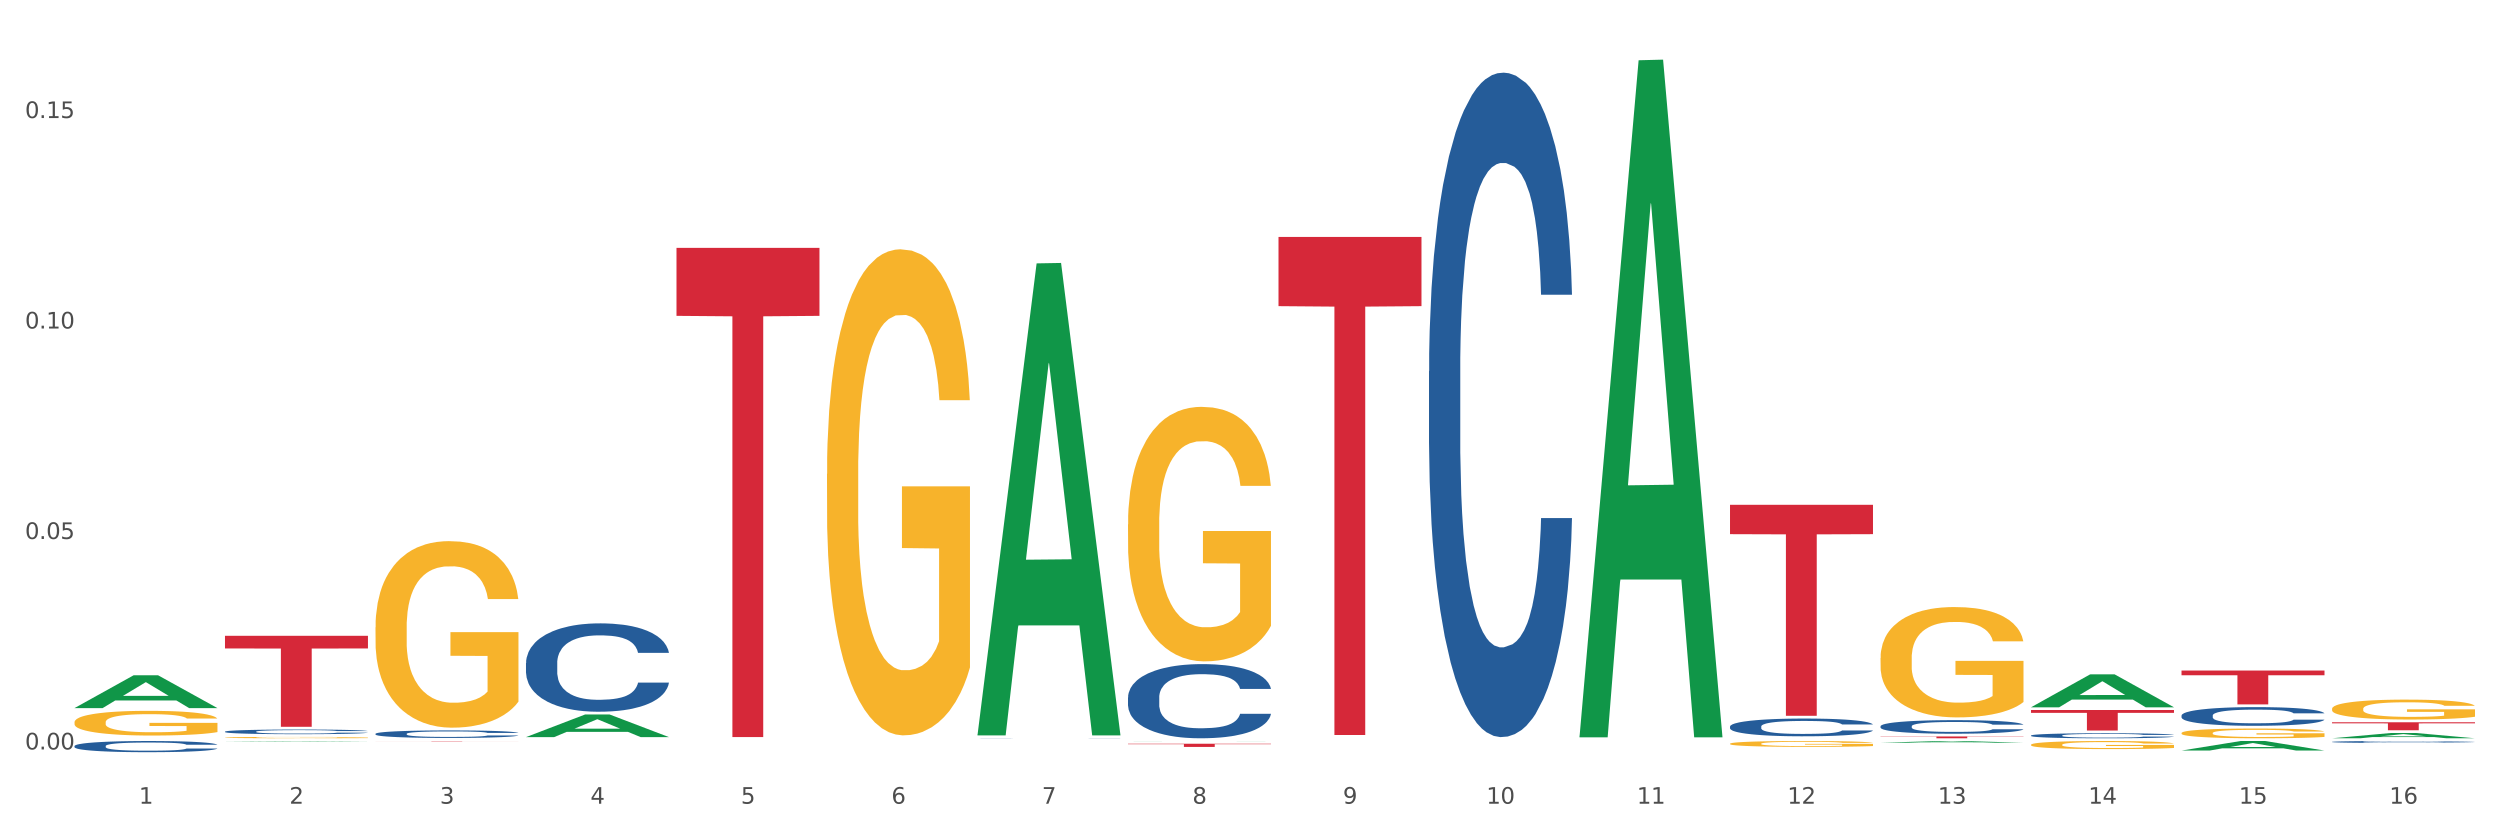 <?xml version="1.0" encoding="utf-8" standalone="no"?>
<!DOCTYPE svg PUBLIC "-//W3C//DTD SVG 1.1//EN"
  "http://www.w3.org/Graphics/SVG/1.1/DTD/svg11.dtd">
<svg xmlns:xlink="http://www.w3.org/1999/xlink" width="1080pt" height="360pt" viewBox="0 0 1080 360" xmlns="http://www.w3.org/2000/svg" version="1.1">
 <rect x="0" y="0" width="1080" height="360" fill="#333333" stroke="none"/>
 <defs>
  <style type="text/css">*{stroke-linejoin: round; stroke-linecap: butt}</style>
 </defs>
 <g id="figure_1">
  <g id="patch_1">
   <path d="M 0 360 
L 1080 360 
L 1080 0 
L 0 0 
z
" style="fill: #ffffff; stroke: #ffffff; stroke-linejoin: miter"/>
  </g>
  <g id="axes_1">
   <g id="matplotlib.axis_1">
    <g id="xtick_1">
     <g id="text_1">
      <!-- 1 -->
      <g style="fill: #4d4d4d" transform="translate(60.004 347.204) scale(0.096 -0.096)">
       <defs>
        <path id="DejaVuSans-31" d="M 794 531 
L 1825 531 
L 1825 4091 
L 703 3866 
L 703 4441 
L 1819 4666 
L 2450 4666 
L 2450 531 
L 3481 531 
L 3481 0 
L 794 0 
L 794 531 
z
" transform="scale(0.016)"/>
       </defs>
       <use xlink:href="#DejaVuSans-31"/>
      </g>
     </g>
    </g>
    <g id="xtick_2">
     <g id="text_2">
      <!-- 2 -->
      <g style="fill: #4d4d4d" transform="translate(125.021 347.204) scale(0.096 -0.096)">
       <defs>
        <path id="DejaVuSans-32" d="M 1228 531 
L 3431 531 
L 3431 0 
L 469 0 
L 469 531 
Q 828 903 1448 1529 
Q 2069 2156 2228 2338 
Q 2531 2678 2651 2914 
Q 2772 3150 2772 3378 
Q 2772 3750 2511 3984 
Q 2250 4219 1831 4219 
Q 1534 4219 1204 4116 
Q 875 4013 500 3803 
L 500 4441 
Q 881 4594 1212 4672 
Q 1544 4750 1819 4750 
Q 2544 4750 2975 4387 
Q 3406 4025 3406 3419 
Q 3406 3131 3298 2873 
Q 3191 2616 2906 2266 
Q 2828 2175 2409 1742 
Q 1991 1309 1228 531 
z
" transform="scale(0.016)"/>
       </defs>
       <use xlink:href="#DejaVuSans-32"/>
      </g>
     </g>
    </g>
    <g id="xtick_3">
     <g id="text_3">
      <!-- 3 -->
      <g style="fill: #4d4d4d" transform="translate(190.039 347.204) scale(0.096 -0.096)">
       <defs>
        <path id="DejaVuSans-33" d="M 2597 2516 
Q 3050 2419 3304 2112 
Q 3559 1806 3559 1356 
Q 3559 666 3084 287 
Q 2609 -91 1734 -91 
Q 1441 -91 1130 -33 
Q 819 25 488 141 
L 488 750 
Q 750 597 1062 519 
Q 1375 441 1716 441 
Q 2309 441 2620 675 
Q 2931 909 2931 1356 
Q 2931 1769 2642 2001 
Q 2353 2234 1838 2234 
L 1294 2234 
L 1294 2753 
L 1863 2753 
Q 2328 2753 2575 2939 
Q 2822 3125 2822 3475 
Q 2822 3834 2567 4026 
Q 2313 4219 1838 4219 
Q 1578 4219 1281 4162 
Q 984 4106 628 3988 
L 628 4550 
Q 988 4650 1302 4700 
Q 1616 4750 1894 4750 
Q 2613 4750 3031 4423 
Q 3450 4097 3450 3541 
Q 3450 3153 3228 2886 
Q 3006 2619 2597 2516 
z
" transform="scale(0.016)"/>
       </defs>
       <use xlink:href="#DejaVuSans-33"/>
      </g>
     </g>
    </g>
    <g id="xtick_4">
     <g id="text_4">
      <!-- 4 -->
      <g style="fill: #4d4d4d" transform="translate(255.056 347.204) scale(0.096 -0.096)">
       <defs>
        <path id="DejaVuSans-34" d="M 2419 4116 
L 825 1625 
L 2419 1625 
L 2419 4116 
z
M 2253 4666 
L 3047 4666 
L 3047 1625 
L 3713 1625 
L 3713 1100 
L 3047 1100 
L 3047 0 
L 2419 0 
L 2419 1100 
L 313 1100 
L 313 1709 
L 2253 4666 
z
" transform="scale(0.016)"/>
       </defs>
       <use xlink:href="#DejaVuSans-34"/>
      </g>
     </g>
    </g>
    <g id="xtick_5">
     <g id="text_5">
      <!-- 5 -->
      <g style="fill: #4d4d4d" transform="translate(320.073 347.204) scale(0.096 -0.096)">
       <defs>
        <path id="DejaVuSans-35" d="M 691 4666 
L 3169 4666 
L 3169 4134 
L 1269 4134 
L 1269 2991 
Q 1406 3038 1543 3061 
Q 1681 3084 1819 3084 
Q 2600 3084 3056 2656 
Q 3513 2228 3513 1497 
Q 3513 744 3044 326 
Q 2575 -91 1722 -91 
Q 1428 -91 1123 -41 
Q 819 9 494 109 
L 494 744 
Q 775 591 1075 516 
Q 1375 441 1709 441 
Q 2250 441 2565 725 
Q 2881 1009 2881 1497 
Q 2881 1984 2565 2268 
Q 2250 2553 1709 2553 
Q 1456 2553 1204 2497 
Q 953 2441 691 2322 
L 691 4666 
z
" transform="scale(0.016)"/>
       </defs>
       <use xlink:href="#DejaVuSans-35"/>
      </g>
     </g>
    </g>
    <g id="xtick_6">
     <g id="text_6">
      <!-- 6 -->
      <g style="fill: #4d4d4d" transform="translate(385.09 347.204) scale(0.096 -0.096)">
       <defs>
        <path id="DejaVuSans-36" d="M 2113 2584 
Q 1688 2584 1439 2293 
Q 1191 2003 1191 1497 
Q 1191 994 1439 701 
Q 1688 409 2113 409 
Q 2538 409 2786 701 
Q 3034 994 3034 1497 
Q 3034 2003 2786 2293 
Q 2538 2584 2113 2584 
z
M 3366 4563 
L 3366 3988 
Q 3128 4100 2886 4159 
Q 2644 4219 2406 4219 
Q 1781 4219 1451 3797 
Q 1122 3375 1075 2522 
Q 1259 2794 1537 2939 
Q 1816 3084 2150 3084 
Q 2853 3084 3261 2657 
Q 3669 2231 3669 1497 
Q 3669 778 3244 343 
Q 2819 -91 2113 -91 
Q 1303 -91 875 529 
Q 447 1150 447 2328 
Q 447 3434 972 4092 
Q 1497 4750 2381 4750 
Q 2619 4750 2861 4703 
Q 3103 4656 3366 4563 
z
" transform="scale(0.016)"/>
       </defs>
       <use xlink:href="#DejaVuSans-36"/>
      </g>
     </g>
    </g>
    <g id="xtick_7">
     <g id="text_7">
      <!-- 7 -->
      <g style="fill: #4d4d4d" transform="translate(450.108 347.204) scale(0.096 -0.096)">
       <defs>
        <path id="DejaVuSans-37" d="M 525 4666 
L 3525 4666 
L 3525 4397 
L 1831 0 
L 1172 0 
L 2766 4134 
L 525 4134 
L 525 4666 
z
" transform="scale(0.016)"/>
       </defs>
       <use xlink:href="#DejaVuSans-37"/>
      </g>
     </g>
    </g>
    <g id="xtick_8">
     <g id="text_8">
      <!-- 8 -->
      <g style="fill: #4d4d4d" transform="translate(515.125 347.204) scale(0.096 -0.096)">
       <defs>
        <path id="DejaVuSans-38" d="M 2034 2216 
Q 1584 2216 1326 1975 
Q 1069 1734 1069 1313 
Q 1069 891 1326 650 
Q 1584 409 2034 409 
Q 2484 409 2743 651 
Q 3003 894 3003 1313 
Q 3003 1734 2745 1975 
Q 2488 2216 2034 2216 
z
M 1403 2484 
Q 997 2584 770 2862 
Q 544 3141 544 3541 
Q 544 4100 942 4425 
Q 1341 4750 2034 4750 
Q 2731 4750 3128 4425 
Q 3525 4100 3525 3541 
Q 3525 3141 3298 2862 
Q 3072 2584 2669 2484 
Q 3125 2378 3379 2068 
Q 3634 1759 3634 1313 
Q 3634 634 3220 271 
Q 2806 -91 2034 -91 
Q 1263 -91 848 271 
Q 434 634 434 1313 
Q 434 1759 690 2068 
Q 947 2378 1403 2484 
z
M 1172 3481 
Q 1172 3119 1398 2916 
Q 1625 2713 2034 2713 
Q 2441 2713 2670 2916 
Q 2900 3119 2900 3481 
Q 2900 3844 2670 4047 
Q 2441 4250 2034 4250 
Q 1625 4250 1398 4047 
Q 1172 3844 1172 3481 
z
" transform="scale(0.016)"/>
       </defs>
       <use xlink:href="#DejaVuSans-38"/>
      </g>
     </g>
    </g>
    <g id="xtick_9">
     <g id="text_9">
      <!-- 9 -->
      <g style="fill: #4d4d4d" transform="translate(580.142 347.204) scale(0.096 -0.096)">
       <defs>
        <path id="DejaVuSans-39" d="M 703 97 
L 703 672 
Q 941 559 1184 500 
Q 1428 441 1663 441 
Q 2288 441 2617 861 
Q 2947 1281 2994 2138 
Q 2813 1869 2534 1725 
Q 2256 1581 1919 1581 
Q 1219 1581 811 2004 
Q 403 2428 403 3163 
Q 403 3881 828 4315 
Q 1253 4750 1959 4750 
Q 2769 4750 3195 4129 
Q 3622 3509 3622 2328 
Q 3622 1225 3098 567 
Q 2575 -91 1691 -91 
Q 1453 -91 1209 -44 
Q 966 3 703 97 
z
M 1959 2075 
Q 2384 2075 2632 2365 
Q 2881 2656 2881 3163 
Q 2881 3666 2632 3958 
Q 2384 4250 1959 4250 
Q 1534 4250 1286 3958 
Q 1038 3666 1038 3163 
Q 1038 2656 1286 2365 
Q 1534 2075 1959 2075 
z
" transform="scale(0.016)"/>
       </defs>
       <use xlink:href="#DejaVuSans-39"/>
      </g>
     </g>
    </g>
    <g id="xtick_10">
     <g id="text_10">
      <!-- 10 -->
      <g style="fill: #4d4d4d" transform="translate(642.105 347.204) scale(0.096 -0.096)">
       <defs>
        <path id="DejaVuSans-30" d="M 2034 4250 
Q 1547 4250 1301 3770 
Q 1056 3291 1056 2328 
Q 1056 1369 1301 889 
Q 1547 409 2034 409 
Q 2525 409 2770 889 
Q 3016 1369 3016 2328 
Q 3016 3291 2770 3770 
Q 2525 4250 2034 4250 
z
M 2034 4750 
Q 2819 4750 3233 4129 
Q 3647 3509 3647 2328 
Q 3647 1150 3233 529 
Q 2819 -91 2034 -91 
Q 1250 -91 836 529 
Q 422 1150 422 2328 
Q 422 3509 836 4129 
Q 1250 4750 2034 4750 
z
" transform="scale(0.016)"/>
       </defs>
       <use xlink:href="#DejaVuSans-31"/>
       <use xlink:href="#DejaVuSans-30" transform="translate(63.623 0)"/>
      </g>
     </g>
    </g>
    <g id="xtick_11">
     <g id="text_11">
      <!-- 11 -->
      <g style="fill: #4d4d4d" transform="translate(707.123 347.204) scale(0.096 -0.096)">
       <use xlink:href="#DejaVuSans-31"/>
       <use xlink:href="#DejaVuSans-31" transform="translate(63.623 0)"/>
      </g>
     </g>
    </g>
    <g id="xtick_12">
     <g id="text_12">
      <!-- 12 -->
      <g style="fill: #4d4d4d" transform="translate(772.14 347.204) scale(0.096 -0.096)">
       <use xlink:href="#DejaVuSans-31"/>
       <use xlink:href="#DejaVuSans-32" transform="translate(63.623 0)"/>
      </g>
     </g>
    </g>
    <g id="xtick_13">
     <g id="text_13">
      <!-- 13 -->
      <g style="fill: #4d4d4d" transform="translate(837.157 347.204) scale(0.096 -0.096)">
       <use xlink:href="#DejaVuSans-31"/>
       <use xlink:href="#DejaVuSans-33" transform="translate(63.623 0)"/>
      </g>
     </g>
    </g>
    <g id="xtick_14">
     <g id="text_14">
      <!-- 14 -->
      <g style="fill: #4d4d4d" transform="translate(902.174 347.204) scale(0.096 -0.096)">
       <use xlink:href="#DejaVuSans-31"/>
       <use xlink:href="#DejaVuSans-34" transform="translate(63.623 0)"/>
      </g>
     </g>
    </g>
    <g id="xtick_15">
     <g id="text_15">
      <!-- 15 -->
      <g style="fill: #4d4d4d" transform="translate(967.192 347.204) scale(0.096 -0.096)">
       <use xlink:href="#DejaVuSans-31"/>
       <use xlink:href="#DejaVuSans-35" transform="translate(63.623 0)"/>
      </g>
     </g>
    </g>
    <g id="xtick_16">
     <g id="text_16">
      <!-- 16 -->
      <g style="fill: #4d4d4d" transform="translate(1032.209 347.204) scale(0.096 -0.096)">
       <use xlink:href="#DejaVuSans-31"/>
       <use xlink:href="#DejaVuSans-36" transform="translate(63.623 0)"/>
      </g>
     </g>
    </g>
    <g id="xtick_17"/>
    <g id="xtick_18"/>
    <g id="xtick_19"/>
    <g id="xtick_20"/>
    <g id="xtick_21"/>
    <g id="xtick_22"/>
    <g id="xtick_23"/>
    <g id="xtick_24"/>
    <g id="xtick_25"/>
    <g id="xtick_26"/>
    <g id="xtick_27"/>
    <g id="xtick_28"/>
    <g id="xtick_29"/>
    <g id="xtick_30"/>
    <g id="xtick_31"/>
   </g>
   <g id="matplotlib.axis_2">
    <g id="ytick_1">
     <g id="text_17">
      <!-- 0.00 -->
      <g style="fill: #4d4d4d" transform="translate(10.8 323.765) scale(0.096 -0.096)">
       <defs>
        <path id="DejaVuSans-2e" d="M 684 794 
L 1344 794 
L 1344 0 
L 684 0 
L 684 794 
z
" transform="scale(0.016)"/>
       </defs>
       <use xlink:href="#DejaVuSans-30"/>
       <use xlink:href="#DejaVuSans-2e" transform="translate(63.623 0)"/>
       <use xlink:href="#DejaVuSans-30" transform="translate(95.41 0)"/>
       <use xlink:href="#DejaVuSans-30" transform="translate(159.033 0)"/>
      </g>
     </g>
    </g>
    <g id="ytick_2">
     <g id="text_18">
      <!-- 0.05 -->
      <g style="fill: #4d4d4d" transform="translate(10.8 232.841) scale(0.096 -0.096)">
       <use xlink:href="#DejaVuSans-30"/>
       <use xlink:href="#DejaVuSans-2e" transform="translate(63.623 0)"/>
       <use xlink:href="#DejaVuSans-30" transform="translate(95.41 0)"/>
       <use xlink:href="#DejaVuSans-35" transform="translate(159.033 0)"/>
      </g>
     </g>
    </g>
    <g id="ytick_3">
     <g id="text_19">
      <!-- 0.10 -->
      <g style="fill: #4d4d4d" transform="translate(10.8 141.916) scale(0.096 -0.096)">
       <use xlink:href="#DejaVuSans-30"/>
       <use xlink:href="#DejaVuSans-2e" transform="translate(63.623 0)"/>
       <use xlink:href="#DejaVuSans-31" transform="translate(95.41 0)"/>
       <use xlink:href="#DejaVuSans-30" transform="translate(159.033 0)"/>
      </g>
     </g>
    </g>
    <g id="ytick_4">
     <g id="text_20">
      <!-- 0.15 -->
      <g style="fill: #4d4d4d" transform="translate(10.8 50.992) scale(0.096 -0.096)">
       <use xlink:href="#DejaVuSans-30"/>
       <use xlink:href="#DejaVuSans-2e" transform="translate(63.623 0)"/>
       <use xlink:href="#DejaVuSans-31" transform="translate(95.41 0)"/>
       <use xlink:href="#DejaVuSans-35" transform="translate(159.033 0)"/>
      </g>
     </g>
    </g>
    <g id="ytick_5"/>
    <g id="ytick_6"/>
    <g id="ytick_7"/>
   </g>
   <g id="PolyCollection_1">
    <path d="M 32.175 305.878 
L 32.239 305.865 
L 57.709 291.727 
L 68.28 291.714 
L 93.941 305.905 
L 81.715 305.905 
L 76.176 302.6 
L 49.877 302.6 
L 49.686 302.653 
L 44.337 305.905 
L 32.175 305.905 
L 32.175 305.878 
L 53.188 300.628 
L 72.864 300.615 
L 63.122 294.738 
L 62.995 294.712 
L 62.867 294.752 
L 53.125 300.615 
L 53.188 300.628 
L 32.175 305.878 
z
" clip-path="url(#p7898f03040)" style="fill: #109648"/>
    <path d="M 97.192 320.331 
L 97.256 320.331 
L 122.727 320.118 
L 133.297 320.118 
L 158.959 320.331 
L 146.733 320.331 
L 141.193 320.282 
L 114.894 320.282 
L 114.703 320.282 
L 109.354 320.331 
L 97.192 320.331 
L 97.192 320.331 
L 118.206 320.252 
L 137.882 320.252 
L 128.139 320.163 
L 128.012 320.163 
L 127.884 320.164 
L 118.142 320.252 
L 118.206 320.252 
L 97.192 320.331 
z
" clip-path="url(#p7898f03040)" style="fill: #109648"/>
    <path d="M 227.227 318.418 
L 227.29 318.409 
L 252.761 308.657 
L 263.331 308.648 
L 288.993 318.436 
L 276.767 318.436 
L 271.227 316.157 
L 244.929 316.157 
L 244.738 316.194 
L 239.389 318.436 
L 227.227 318.436 
L 227.227 318.418 
L 248.24 314.797 
L 267.916 314.788 
L 258.174 310.734 
L 258.046 310.716 
L 257.919 310.743 
L 248.176 314.788 
L 248.24 314.797 
L 227.227 318.418 
z
" clip-path="url(#p7898f03040)" style="fill: #109648"/>
    <path d="M 487.296 320.128 
L 487.359 320.128 
L 512.83 320.118 
L 523.4 320.118 
L 549.062 320.128 
L 536.836 320.128 
L 531.296 320.125 
L 504.998 320.125 
L 504.807 320.125 
L 499.458 320.128 
L 487.296 320.128 
L 487.296 320.128 
L 508.309 320.124 
L 527.985 320.124 
L 518.243 320.12 
L 518.115 320.12 
L 517.988 320.12 
L 508.245 320.124 
L 508.309 320.124 
L 487.296 320.128 
z
" clip-path="url(#p7898f03040)" style="fill: #109648"/>
    <path d="M 682.347 317.967 
L 682.411 317.692 
L 707.882 26.034 
L 718.452 25.759 
L 744.114 318.517 
L 731.888 318.517 
L 726.348 250.344 
L 700.05 250.344 
L 699.859 251.444 
L 694.51 318.517 
L 682.347 318.517 
L 682.347 317.967 
L 703.361 209.661 
L 723.037 209.386 
L 713.294 88.159 
L 713.167 87.61 
L 713.04 88.434 
L 703.297 209.386 
L 703.361 209.661 
L 682.347 317.967 
z
" clip-path="url(#p7898f03040)" style="fill: #109648"/>
    <path d="M 877.399 305.528 
L 877.463 305.515 
L 902.933 291.327 
L 913.504 291.313 
L 939.166 305.555 
L 926.94 305.555 
L 921.4 302.238 
L 895.101 302.238 
L 894.91 302.292 
L 889.561 305.555 
L 877.399 305.555 
L 877.399 305.528 
L 898.412 300.259 
L 918.089 300.246 
L 908.346 294.349 
L 908.219 294.322 
L 908.091 294.362 
L 898.349 300.246 
L 898.412 300.259 
L 877.399 305.528 
z
" clip-path="url(#p7898f03040)" style="fill: #109648"/>
    <path d="M 812.382 320.857 
L 812.446 320.857 
L 837.916 320.119 
L 848.487 320.118 
L 874.148 320.859 
L 861.922 320.859 
L 856.382 320.686 
L 830.084 320.686 
L 829.893 320.689 
L 824.544 320.859 
L 812.382 320.859 
L 812.382 320.857 
L 833.395 320.583 
L 853.071 320.583 
L 843.329 320.276 
L 843.201 320.274 
L 843.074 320.277 
L 833.332 320.583 
L 833.395 320.583 
L 812.382 320.857 
z
" clip-path="url(#p7898f03040)" style="fill: #109648"/>
    <path d="M 942.416 324.23 
L 942.48 324.227 
L 967.951 320.122 
L 978.521 320.118 
L 1004.183 324.238 
L 991.957 324.238 
L 986.417 323.279 
L 960.118 323.279 
L 959.927 323.294 
L 954.579 324.238 
L 942.416 324.238 
L 942.416 324.23 
L 963.43 322.706 
L 983.106 322.702 
L 973.363 320.996 
L 973.236 320.988 
L 973.109 321 
L 963.366 322.702 
L 963.43 322.706 
L 942.416 324.23 
z
" clip-path="url(#p7898f03040)" style="fill: #109648"/>
    <path d="M 942.416 289.683 
L 1004.183 289.683 
L 1004.183 291.713 
L 979.886 291.727 
L 979.886 304.293 
L 966.567 304.293 
L 966.567 291.727 
L 942.416 291.713 
L 942.416 289.697 
L 942.416 289.683 
z
" clip-path="url(#p7898f03040)" style="fill: #d62839"/>
    <path d="M 812.382 318.15 
L 874.148 318.15 
L 874.148 318.26 
L 849.852 318.26 
L 849.852 318.941 
L 836.532 318.941 
L 836.532 318.26 
L 812.382 318.26 
L 812.382 318.15 
L 812.382 318.15 
z
" clip-path="url(#p7898f03040)" style="fill: #d62839"/>
    <path d="M 747.365 218.088 
L 809.131 218.088 
L 809.131 230.755 
L 784.834 230.84 
L 784.834 309.234 
L 771.515 309.234 
L 771.515 230.84 
L 747.365 230.755 
L 747.365 218.174 
L 747.365 218.088 
z
" clip-path="url(#p7898f03040)" style="fill: #d62839"/>
    <path d="M 877.399 306.732 
L 939.166 306.732 
L 939.166 307.962 
L 914.869 307.97 
L 914.869 315.578 
L 901.549 315.578 
L 901.549 307.97 
L 877.399 307.962 
L 877.399 306.74 
L 877.399 306.732 
z
" clip-path="url(#p7898f03040)" style="fill: #d62839"/>
    <path d="M 552.313 102.356 
L 614.079 102.356 
L 614.079 132.255 
L 589.783 132.457 
L 589.783 317.507 
L 576.463 317.507 
L 576.463 132.457 
L 552.313 132.255 
L 552.313 102.558 
L 552.313 102.356 
z
" clip-path="url(#p7898f03040)" style="fill: #d62839"/>
    <path d="M 487.296 321.305 
L 549.062 321.305 
L 549.062 321.495 
L 524.765 321.497 
L 524.765 322.674 
L 511.446 322.674 
L 511.446 321.497 
L 487.296 321.495 
L 487.296 321.306 
L 487.296 321.305 
z
" clip-path="url(#p7898f03040)" style="fill: #d62839"/>
    <path d="M 292.244 107.078 
L 354.01 107.078 
L 354.01 136.448 
L 329.714 136.646 
L 329.714 318.421 
L 316.394 318.421 
L 316.394 136.646 
L 292.244 136.448 
L 292.244 107.277 
L 292.244 107.078 
z
" clip-path="url(#p7898f03040)" style="fill: #d62839"/>
    <path d="M 1007.434 318.936 
L 1007.497 318.934 
L 1032.968 316.646 
L 1043.538 316.644 
L 1069.2 318.941 
L 1056.974 318.941 
L 1051.434 318.406 
L 1025.136 318.406 
L 1024.945 318.414 
L 1019.596 318.941 
L 1007.434 318.941 
L 1007.434 318.936 
L 1028.447 318.087 
L 1048.123 318.084 
L 1038.38 317.133 
L 1038.253 317.129 
L 1038.126 317.136 
L 1028.383 318.084 
L 1028.447 318.087 
L 1007.434 318.936 
z
" clip-path="url(#p7898f03040)" style="fill: #109648"/>
    <path d="M 162.209 320.118 
L 223.976 320.118 
L 223.976 320.136 
L 199.679 320.136 
L 199.679 320.249 
L 186.36 320.249 
L 186.36 320.136 
L 162.209 320.136 
L 162.209 320.118 
L 162.209 320.118 
z
" clip-path="url(#p7898f03040)" style="fill: #d62839"/>
    <path d="M 1007.434 312.012 
L 1069.2 312.012 
L 1069.2 312.492 
L 1044.903 312.495 
L 1044.903 315.467 
L 1031.584 315.467 
L 1031.584 312.495 
L 1007.434 312.492 
L 1007.434 312.015 
L 1007.434 312.012 
z
" clip-path="url(#p7898f03040)" style="fill: #d62839"/>
    <path d="M 32.175 318.933 
L 93.941 318.933 
L 93.941 318.934 
L 69.645 318.934 
L 69.645 318.941 
L 56.325 318.941 
L 56.325 318.934 
L 32.175 318.934 
L 32.175 318.933 
L 32.175 318.933 
z
" clip-path="url(#p7898f03040)" style="fill: #d62839"/>
    <path d="M 97.192 274.67 
L 158.959 274.67 
L 158.959 280.133 
L 134.662 280.169 
L 134.662 313.976 
L 121.343 313.976 
L 121.343 280.169 
L 97.192 280.133 
L 97.192 274.707 
L 97.192 274.67 
z
" clip-path="url(#p7898f03040)" style="fill: #d62839"/>
    <path d="M 162.209 271.01 
L 162.282 270.936 
L 162.282 268.287 
L 162.428 266.005 
L 163.157 260.486 
L 164.251 255.923 
L 165.054 253.494 
L 165.856 251.507 
L 166.804 249.52 
L 167.97 247.459 
L 170.085 244.441 
L 171.398 242.896 
L 173.002 241.277 
L 175.919 238.921 
L 178.034 237.597 
L 180.222 236.493 
L 183.795 235.168 
L 186.128 234.579 
L 188.608 234.138 
L 191.598 233.843 
L 193.858 233.77 
L 198.817 233.99 
L 203.047 234.653 
L 205.089 235.168 
L 207.714 236.051 
L 209.099 236.64 
L 211.36 237.817 
L 213.694 239.363 
L 215.298 240.688 
L 217.704 243.19 
L 219.528 245.692 
L 221.205 248.784 
L 222.08 250.918 
L 222.736 252.905 
L 223.32 255.187 
L 223.903 258.793 
L 210.777 258.793 
L 210.266 256.217 
L 209.464 253.788 
L 208.297 251.433 
L 207.276 249.961 
L 205.526 248.121 
L 203.922 246.944 
L 202.245 246.06 
L 200.203 245.324 
L 198.598 244.956 
L 196.338 244.662 
L 191.889 244.736 
L 188.9 245.324 
L 186.858 246.06 
L 185.545 246.723 
L 184.378 247.459 
L 183.066 248.489 
L 181.534 250.035 
L 180.44 251.433 
L 179.347 253.199 
L 178.471 254.966 
L 177.669 257.026 
L 177.013 259.234 
L 176.503 261.516 
L 176.065 264.313 
L 175.7 268.949 
L 175.7 279.032 
L 175.846 281.314 
L 176.211 284.331 
L 176.648 286.613 
L 177.378 289.336 
L 178.034 291.176 
L 179.274 293.825 
L 180.659 296.033 
L 181.753 297.432 
L 182.847 298.609 
L 184.743 300.228 
L 186.858 301.553 
L 188.681 302.363 
L 191.16 303.099 
L 192.837 303.393 
L 194.296 303.54 
L 197.869 303.54 
L 200.422 303.319 
L 203.266 302.804 
L 205.453 302.142 
L 207.276 301.332 
L 209.318 300.008 
L 210.631 298.756 
L 210.631 283.374 
L 194.588 283.301 
L 194.588 273.071 
L 223.976 273.071 
L 223.976 303.099 
L 222.736 304.644 
L 221.351 306.043 
L 219.892 307.294 
L 217.704 308.839 
L 215.079 310.311 
L 212.746 311.342 
L 210.266 312.225 
L 207.349 313.034 
L 203.557 313.77 
L 201.224 314.065 
L 198.307 314.286 
L 194.879 314.359 
L 191.889 314.212 
L 188.972 313.844 
L 185.91 313.182 
L 182.92 312.225 
L 180.659 311.268 
L 178.399 310.09 
L 175.992 308.545 
L 174.096 307.073 
L 172.638 305.748 
L 171.033 304.055 
L 169.283 301.848 
L 167.97 299.86 
L 166.804 297.8 
L 165.564 295.15 
L 164.689 292.869 
L 163.814 289.998 
L 163.303 287.864 
L 162.72 284.552 
L 162.282 279.915 
L 162.209 271.01 
z
" clip-path="url(#p7898f03040)" style="fill: #f7b32b"/>
    <path d="M 357.261 204.725 
L 357.334 204.534 
L 357.334 197.63 
L 357.48 191.684 
L 358.209 177.301 
L 359.303 165.411 
L 360.105 159.082 
L 360.907 153.905 
L 361.855 148.727 
L 363.022 143.357 
L 365.137 135.494 
L 366.45 131.467 
L 368.054 127.248 
L 370.971 121.111 
L 373.086 117.659 
L 375.273 114.782 
L 378.847 111.33 
L 381.18 109.796 
L 383.66 108.645 
L 386.649 107.878 
L 388.91 107.686 
L 393.869 108.262 
L 398.098 109.988 
L 400.14 111.33 
L 402.766 113.631 
L 404.151 115.166 
L 406.412 118.234 
L 408.745 122.261 
L 410.35 125.713 
L 412.756 132.234 
L 414.579 138.754 
L 416.256 146.809 
L 417.132 152.37 
L 417.788 157.548 
L 418.371 163.493 
L 418.955 172.89 
L 405.828 172.89 
L 405.318 166.178 
L 404.516 159.85 
L 403.349 153.713 
L 402.328 149.877 
L 400.578 145.083 
L 398.974 142.014 
L 397.296 139.713 
L 395.254 137.795 
L 393.65 136.836 
L 391.39 136.069 
L 386.941 136.261 
L 383.951 137.795 
L 381.909 139.713 
L 380.597 141.439 
L 379.43 143.357 
L 378.117 146.042 
L 376.586 150.069 
L 375.492 153.713 
L 374.398 158.315 
L 373.523 162.918 
L 372.721 168.288 
L 372.065 174.041 
L 371.554 179.986 
L 371.117 187.274 
L 370.752 199.356 
L 370.752 225.629 
L 370.898 231.574 
L 371.263 239.437 
L 371.7 245.382 
L 372.429 252.478 
L 373.086 257.272 
L 374.325 264.176 
L 375.711 269.929 
L 376.805 273.573 
L 377.899 276.642 
L 379.795 280.861 
L 381.909 284.313 
L 383.733 286.422 
L 386.212 288.34 
L 387.889 289.107 
L 389.348 289.491 
L 392.921 289.491 
L 395.473 288.915 
L 398.317 287.573 
L 400.505 285.847 
L 402.328 283.737 
L 404.37 280.285 
L 405.683 277.025 
L 405.683 236.944 
L 389.639 236.752 
L 389.639 210.095 
L 419.028 210.095 
L 419.028 288.34 
L 417.788 292.367 
L 416.402 296.011 
L 414.944 299.271 
L 412.756 303.298 
L 410.131 307.134 
L 407.797 309.819 
L 405.318 312.12 
L 402.401 314.23 
L 398.609 316.147 
L 396.275 316.915 
L 393.358 317.49 
L 389.931 317.682 
L 386.941 317.298 
L 384.024 316.339 
L 380.961 314.613 
L 377.972 312.12 
L 375.711 309.627 
L 373.45 306.559 
L 371.044 302.531 
L 369.148 298.696 
L 367.689 295.244 
L 366.085 290.833 
L 364.335 285.08 
L 363.022 279.902 
L 361.855 274.532 
L 360.616 267.628 
L 359.741 261.683 
L 358.866 254.204 
L 358.355 248.642 
L 357.772 240.012 
L 357.334 227.93 
L 357.261 204.725 
z
" clip-path="url(#p7898f03040)" style="fill: #f7b32b"/>
    <path d="M 97.192 318.622 
L 97.265 318.622 
L 97.265 318.602 
L 97.411 318.586 
L 98.14 318.545 
L 99.234 318.512 
L 100.036 318.494 
L 100.838 318.479 
L 101.786 318.465 
L 102.953 318.45 
L 105.068 318.428 
L 106.381 318.416 
L 107.985 318.404 
L 110.902 318.387 
L 113.017 318.377 
L 115.204 318.369 
L 118.778 318.359 
L 121.111 318.355 
L 123.591 318.352 
L 126.58 318.35 
L 128.841 318.349 
L 133.8 318.351 
L 138.03 318.356 
L 140.071 318.359 
L 142.697 318.366 
L 144.082 318.37 
L 146.343 318.379 
L 148.676 318.39 
L 150.281 318.4 
L 152.687 318.418 
L 154.51 318.437 
L 156.188 318.459 
L 157.063 318.475 
L 157.719 318.49 
L 158.302 318.506 
L 158.886 318.533 
L 145.759 318.533 
L 145.249 318.514 
L 144.447 318.496 
L 143.28 318.479 
L 142.259 318.468 
L 140.509 318.455 
L 138.905 318.446 
L 137.227 318.439 
L 135.185 318.434 
L 133.581 318.431 
L 131.321 318.429 
L 126.872 318.43 
L 123.882 318.434 
L 121.84 318.439 
L 120.528 318.444 
L 119.361 318.45 
L 118.048 318.457 
L 116.517 318.469 
L 115.423 318.479 
L 114.329 318.492 
L 113.454 318.505 
L 112.652 318.52 
L 111.996 318.536 
L 111.485 318.553 
L 111.048 318.573 
L 110.683 318.607 
L 110.683 318.681 
L 110.829 318.698 
L 111.194 318.72 
L 111.631 318.737 
L 112.36 318.757 
L 113.017 318.77 
L 114.256 318.79 
L 115.642 318.806 
L 116.736 318.816 
L 117.83 318.825 
L 119.726 318.837 
L 121.84 318.847 
L 123.664 318.853 
L 126.143 318.858 
L 127.82 318.86 
L 129.279 318.861 
L 132.852 318.861 
L 135.404 318.86 
L 138.248 318.856 
L 140.436 318.851 
L 142.259 318.845 
L 144.301 318.835 
L 145.614 318.826 
L 145.614 318.713 
L 129.57 318.713 
L 129.57 318.638 
L 158.959 318.638 
L 158.959 318.858 
L 157.719 318.869 
L 156.333 318.88 
L 154.875 318.889 
L 152.687 318.9 
L 150.062 318.911 
L 147.728 318.918 
L 145.249 318.925 
L 142.332 318.931 
L 138.54 318.936 
L 136.206 318.938 
L 133.289 318.94 
L 129.862 318.941 
L 126.872 318.939 
L 123.955 318.937 
L 120.892 318.932 
L 117.903 318.925 
L 115.642 318.918 
L 113.381 318.909 
L 110.975 318.898 
L 109.079 318.887 
L 107.62 318.877 
L 106.016 318.865 
L 104.266 318.849 
L 102.953 318.834 
L 101.786 318.819 
L 100.547 318.8 
L 99.672 318.783 
L 98.797 318.762 
L 98.286 318.746 
L 97.703 318.722 
L 97.265 318.688 
L 97.192 318.622 
z
" clip-path="url(#p7898f03040)" style="fill: #f7b32b"/>
    <path d="M 32.175 312.014 
L 32.248 312.005 
L 32.248 311.654 
L 32.394 311.352 
L 33.123 310.621 
L 34.217 310.016 
L 35.019 309.695 
L 35.821 309.431 
L 36.769 309.168 
L 37.936 308.895 
L 40.051 308.496 
L 41.363 308.291 
L 42.968 308.076 
L 45.885 307.765 
L 47.999 307.589 
L 50.187 307.443 
L 53.76 307.267 
L 56.094 307.189 
L 58.573 307.131 
L 61.563 307.092 
L 63.824 307.082 
L 68.783 307.111 
L 73.012 307.199 
L 75.054 307.267 
L 77.679 307.384 
L 79.065 307.462 
L 81.326 307.618 
L 83.659 307.823 
L 85.263 307.998 
L 87.67 308.33 
L 89.493 308.661 
L 91.17 309.071 
L 92.045 309.353 
L 92.702 309.617 
L 93.285 309.919 
L 93.868 310.396 
L 80.742 310.396 
L 80.232 310.055 
L 79.43 309.734 
L 78.263 309.422 
L 77.242 309.227 
L 75.492 308.983 
L 73.887 308.827 
L 72.21 308.71 
L 70.168 308.613 
L 68.564 308.564 
L 66.303 308.525 
L 61.855 308.535 
L 58.865 308.613 
L 56.823 308.71 
L 55.511 308.798 
L 54.344 308.895 
L 53.031 309.032 
L 51.5 309.236 
L 50.406 309.422 
L 49.312 309.656 
L 48.437 309.889 
L 47.635 310.162 
L 46.979 310.455 
L 46.468 310.757 
L 46.031 311.127 
L 45.666 311.741 
L 45.666 313.077 
L 45.812 313.379 
L 46.176 313.779 
L 46.614 314.081 
L 47.343 314.442 
L 47.999 314.685 
L 49.239 315.036 
L 50.625 315.329 
L 51.719 315.514 
L 52.812 315.67 
L 54.708 315.884 
L 56.823 316.06 
L 58.646 316.167 
L 61.126 316.264 
L 62.803 316.303 
L 64.261 316.323 
L 67.835 316.323 
L 70.387 316.294 
L 73.231 316.225 
L 75.419 316.138 
L 77.242 316.03 
L 79.284 315.855 
L 80.596 315.689 
L 80.596 313.652 
L 64.553 313.642 
L 64.553 312.287 
L 93.941 312.287 
L 93.941 316.264 
L 92.702 316.469 
L 91.316 316.654 
L 89.858 316.82 
L 87.67 317.025 
L 85.045 317.22 
L 82.711 317.356 
L 80.232 317.473 
L 77.315 317.58 
L 73.523 317.678 
L 71.189 317.717 
L 68.272 317.746 
L 64.845 317.756 
L 61.855 317.736 
L 58.938 317.687 
L 55.875 317.6 
L 52.885 317.473 
L 50.625 317.346 
L 48.364 317.19 
L 45.958 316.986 
L 44.062 316.791 
L 42.603 316.615 
L 40.999 316.391 
L 39.249 316.099 
L 37.936 315.835 
L 36.769 315.563 
L 35.529 315.212 
L 34.654 314.909 
L 33.779 314.529 
L 33.269 314.247 
L 32.685 313.808 
L 32.248 313.194 
L 32.175 312.014 
z
" clip-path="url(#p7898f03040)" style="fill: #f7b32b"/>
    <path d="M 97.192 316.061 
L 97.265 316.059 
L 97.265 316.007 
L 97.484 315.937 
L 98.287 315.808 
L 99.31 315.71 
L 101.062 315.596 
L 102.011 315.548 
L 103.252 315.495 
L 105.807 315.408 
L 108.728 315.334 
L 110.772 315.294 
L 112.305 315.268 
L 115.737 315.222 
L 117.708 315.202 
L 119.752 315.185 
L 121.505 315.174 
L 124.425 315.161 
L 126.761 315.156 
L 129.463 315.154 
L 131.726 315.156 
L 134.719 315.163 
L 139.1 315.185 
L 140.779 315.198 
L 143.042 315.22 
L 145.379 315.25 
L 147.277 315.279 
L 149.467 315.322 
L 151.731 315.377 
L 153.921 315.447 
L 155.454 315.511 
L 156.695 315.58 
L 157.79 315.662 
L 158.594 315.753 
L 158.959 315.828 
L 145.598 315.828 
L 145.233 315.76 
L 144.503 315.686 
L 143.773 315.637 
L 142.969 315.596 
L 141.728 315.55 
L 140.633 315.521 
L 138.808 315.486 
L 137.129 315.463 
L 135.741 315.451 
L 134.062 315.439 
L 130.485 315.428 
L 127.929 315.428 
L 126.323 315.432 
L 124.352 315.441 
L 122.673 315.454 
L 120.701 315.476 
L 119.168 315.5 
L 117.635 315.532 
L 116.759 315.554 
L 115.445 315.594 
L 114.569 315.627 
L 113.4 315.685 
L 112.743 315.725 
L 111.575 315.83 
L 111.064 315.908 
L 110.845 315.961 
L 110.699 316.02 
L 110.699 316.307 
L 111.137 316.436 
L 111.502 316.492 
L 112.086 316.554 
L 113.181 316.636 
L 114.788 316.715 
L 116.467 316.772 
L 117.854 316.807 
L 119.168 316.833 
L 120.482 316.853 
L 122.089 316.871 
L 123.403 316.882 
L 125.374 316.894 
L 127.71 316.899 
L 129.536 316.899 
L 133.259 316.89 
L 134.938 316.881 
L 136.545 316.868 
L 138.297 316.847 
L 139.684 316.825 
L 140.487 316.809 
L 141.801 316.774 
L 142.823 316.737 
L 143.7 316.694 
L 144.284 316.658 
L 144.941 316.602 
L 145.452 316.54 
L 145.598 316.507 
L 158.959 316.507 
L 158.667 316.573 
L 158.156 316.637 
L 157.133 316.724 
L 156.33 316.774 
L 155.089 316.835 
L 153.775 316.886 
L 151.95 316.943 
L 150.27 316.986 
L 148.518 317.023 
L 146.62 317.056 
L 143.188 317.102 
L 141.947 317.115 
L 139.319 317.137 
L 137.275 317.15 
L 134.281 317.163 
L 131.215 317.17 
L 128.002 317.172 
L 125.155 317.168 
L 122.016 317.157 
L 120.044 317.146 
L 117.854 317.129 
L 115.299 317.104 
L 112.889 317.072 
L 110.626 317.035 
L 108.509 316.993 
L 106.538 316.945 
L 103.982 316.866 
L 102.084 316.788 
L 100.697 316.717 
L 99.748 316.656 
L 98.798 316.578 
L 98.287 316.525 
L 97.484 316.396 
L 97.192 316.276 
L 97.192 316.061 
z
" clip-path="url(#p7898f03040)" style="fill: #255c99"/>
    <path d="M 32.175 322.289 
L 32.248 322.284 
L 32.248 322.161 
L 32.467 321.993 
L 33.27 321.684 
L 34.292 321.451 
L 36.045 321.177 
L 36.994 321.062 
L 38.235 320.934 
L 40.79 320.727 
L 43.711 320.55 
L 45.755 320.453 
L 47.288 320.392 
L 50.72 320.281 
L 52.691 320.233 
L 54.735 320.193 
L 56.487 320.167 
L 59.408 320.136 
L 61.744 320.122 
L 64.445 320.118 
L 66.709 320.122 
L 69.702 320.14 
L 74.083 320.193 
L 75.762 320.224 
L 78.025 320.277 
L 80.362 320.347 
L 82.26 320.418 
L 84.45 320.52 
L 86.713 320.652 
L 88.904 320.82 
L 90.437 320.974 
L 91.678 321.137 
L 92.773 321.336 
L 93.576 321.552 
L 93.941 321.733 
L 80.581 321.733 
L 80.216 321.57 
L 79.485 321.393 
L 78.755 321.274 
L 77.952 321.177 
L 76.711 321.067 
L 75.616 320.996 
L 73.791 320.912 
L 72.111 320.859 
L 70.724 320.828 
L 69.045 320.802 
L 65.468 320.775 
L 62.912 320.775 
L 61.306 320.784 
L 59.335 320.806 
L 57.655 320.837 
L 55.684 320.89 
L 54.151 320.948 
L 52.618 321.023 
L 51.742 321.075 
L 50.427 321.173 
L 49.551 321.252 
L 48.383 321.389 
L 47.726 321.486 
L 46.558 321.737 
L 46.047 321.923 
L 45.828 322.051 
L 45.682 322.192 
L 45.682 322.88 
L 46.12 323.189 
L 46.485 323.321 
L 47.069 323.471 
L 48.164 323.666 
L 49.77 323.855 
L 51.45 323.992 
L 52.837 324.076 
L 54.151 324.138 
L 55.465 324.186 
L 57.071 324.23 
L 58.386 324.257 
L 60.357 324.283 
L 62.693 324.296 
L 64.518 324.296 
L 68.242 324.274 
L 69.921 324.252 
L 71.527 324.221 
L 73.28 324.173 
L 74.667 324.12 
L 75.47 324.08 
L 76.784 323.996 
L 77.806 323.908 
L 78.682 323.807 
L 79.266 323.718 
L 79.923 323.586 
L 80.435 323.436 
L 80.581 323.357 
L 93.941 323.357 
L 93.649 323.515 
L 93.138 323.67 
L 92.116 323.877 
L 91.313 323.996 
L 90.072 324.142 
L 88.758 324.266 
L 86.932 324.402 
L 85.253 324.504 
L 83.501 324.592 
L 81.603 324.672 
L 78.171 324.782 
L 76.93 324.813 
L 74.302 324.866 
L 72.257 324.897 
L 69.264 324.927 
L 66.198 324.945 
L 62.985 324.95 
L 60.138 324.941 
L 56.998 324.914 
L 55.027 324.888 
L 52.837 324.848 
L 50.281 324.786 
L 47.872 324.711 
L 45.609 324.623 
L 43.492 324.522 
L 41.52 324.407 
L 38.965 324.217 
L 37.067 324.032 
L 35.679 323.86 
L 34.73 323.714 
L 33.781 323.529 
L 33.27 323.401 
L 32.467 323.092 
L 32.175 322.805 
L 32.175 322.289 
z
" clip-path="url(#p7898f03040)" style="fill: #255c99"/>
    <path d="M 1007.434 306.208 
L 1007.507 306.201 
L 1007.507 305.918 
L 1007.652 305.674 
L 1008.382 305.085 
L 1009.475 304.598 
L 1010.278 304.339 
L 1011.08 304.127 
L 1012.028 303.915 
L 1013.195 303.695 
L 1015.309 303.373 
L 1016.622 303.208 
L 1018.226 303.035 
L 1021.143 302.784 
L 1023.258 302.643 
L 1025.446 302.525 
L 1029.019 302.383 
L 1031.353 302.321 
L 1033.832 302.273 
L 1036.822 302.242 
L 1039.083 302.234 
L 1044.041 302.258 
L 1048.271 302.328 
L 1050.313 302.383 
L 1052.938 302.478 
L 1054.324 302.54 
L 1056.584 302.666 
L 1058.918 302.831 
L 1060.522 302.972 
L 1062.929 303.24 
L 1064.752 303.507 
L 1066.429 303.836 
L 1067.304 304.064 
L 1067.96 304.276 
L 1068.544 304.52 
L 1069.127 304.905 
L 1056.001 304.905 
L 1055.49 304.63 
L 1054.688 304.371 
L 1053.521 304.119 
L 1052.5 303.962 
L 1050.75 303.766 
L 1049.146 303.64 
L 1047.469 303.546 
L 1045.427 303.467 
L 1043.823 303.428 
L 1041.562 303.397 
L 1037.114 303.404 
L 1034.124 303.467 
L 1032.082 303.546 
L 1030.769 303.617 
L 1029.602 303.695 
L 1028.29 303.805 
L 1026.758 303.97 
L 1025.665 304.119 
L 1024.571 304.308 
L 1023.696 304.496 
L 1022.893 304.716 
L 1022.237 304.952 
L 1021.727 305.195 
L 1021.289 305.494 
L 1020.925 305.988 
L 1020.925 307.064 
L 1021.07 307.308 
L 1021.435 307.63 
L 1021.873 307.873 
L 1022.602 308.164 
L 1023.258 308.36 
L 1024.498 308.643 
L 1025.883 308.879 
L 1026.977 309.028 
L 1028.071 309.154 
L 1029.967 309.326 
L 1032.082 309.468 
L 1033.905 309.554 
L 1036.384 309.633 
L 1038.062 309.664 
L 1039.52 309.68 
L 1043.093 309.68 
L 1045.646 309.656 
L 1048.49 309.601 
L 1050.677 309.531 
L 1052.5 309.444 
L 1054.542 309.303 
L 1055.855 309.169 
L 1055.855 307.528 
L 1039.812 307.52 
L 1039.812 306.428 
L 1069.2 306.428 
L 1069.2 309.633 
L 1067.96 309.798 
L 1066.575 309.947 
L 1065.116 310.08 
L 1062.929 310.245 
L 1060.303 310.402 
L 1057.97 310.512 
L 1055.49 310.607 
L 1052.573 310.693 
L 1048.781 310.772 
L 1046.448 310.803 
L 1043.531 310.827 
L 1040.103 310.834 
L 1037.114 310.819 
L 1034.197 310.779 
L 1031.134 310.709 
L 1028.144 310.607 
L 1025.883 310.505 
L 1023.623 310.379 
L 1021.216 310.214 
L 1019.32 310.057 
L 1017.862 309.916 
L 1016.257 309.735 
L 1014.507 309.499 
L 1013.195 309.287 
L 1012.028 309.067 
L 1010.788 308.785 
L 1009.913 308.541 
L 1009.038 308.235 
L 1008.527 308.007 
L 1007.944 307.654 
L 1007.507 307.159 
L 1007.434 306.208 
z
" clip-path="url(#p7898f03040)" style="fill: #f7b32b"/>
    <path d="M 942.416 316.672 
L 942.489 316.669 
L 942.489 316.53 
L 942.635 316.411 
L 943.364 316.122 
L 944.458 315.883 
L 945.26 315.756 
L 946.063 315.652 
L 947.011 315.548 
L 948.177 315.44 
L 950.292 315.282 
L 951.605 315.201 
L 953.209 315.117 
L 956.126 314.994 
L 958.241 314.924 
L 960.429 314.866 
L 964.002 314.797 
L 966.335 314.766 
L 968.815 314.743 
L 971.805 314.728 
L 974.065 314.724 
L 979.024 314.736 
L 983.254 314.77 
L 985.296 314.797 
L 987.921 314.843 
L 989.306 314.874 
L 991.567 314.936 
L 993.901 315.017 
L 995.505 315.086 
L 997.911 315.217 
L 999.734 315.348 
L 1001.412 315.51 
L 1002.287 315.621 
L 1002.943 315.725 
L 1003.526 315.845 
L 1004.11 316.033 
L 990.984 316.033 
L 990.473 315.898 
L 989.671 315.771 
L 988.504 315.648 
L 987.483 315.571 
L 985.733 315.475 
L 984.129 315.413 
L 982.451 315.367 
L 980.41 315.329 
L 978.805 315.309 
L 976.545 315.294 
L 972.096 315.298 
L 969.106 315.329 
L 967.065 315.367 
L 965.752 315.402 
L 964.585 315.44 
L 963.273 315.494 
L 961.741 315.575 
L 960.647 315.648 
L 959.553 315.741 
L 958.678 315.833 
L 957.876 315.941 
L 957.22 316.056 
L 956.709 316.176 
L 956.272 316.322 
L 955.907 316.565 
L 955.907 317.092 
L 956.053 317.212 
L 956.418 317.369 
L 956.855 317.489 
L 957.585 317.631 
L 958.241 317.728 
L 959.481 317.866 
L 960.866 317.982 
L 961.96 318.055 
L 963.054 318.116 
L 964.95 318.201 
L 967.065 318.271 
L 968.888 318.313 
L 971.367 318.351 
L 973.044 318.367 
L 974.503 318.374 
L 978.076 318.374 
L 980.628 318.363 
L 983.472 318.336 
L 985.66 318.301 
L 987.483 318.259 
L 989.525 318.19 
L 990.838 318.124 
L 990.838 317.319 
L 974.795 317.316 
L 974.795 316.78 
L 1004.183 316.78 
L 1004.183 318.351 
L 1002.943 318.432 
L 1001.558 318.505 
L 1000.099 318.571 
L 997.911 318.652 
L 995.286 318.729 
L 992.953 318.783 
L 990.473 318.829 
L 987.556 318.871 
L 983.764 318.91 
L 981.431 318.925 
L 978.514 318.937 
L 975.086 318.941 
L 972.096 318.933 
L 969.179 318.914 
L 966.117 318.879 
L 963.127 318.829 
L 960.866 318.779 
L 958.605 318.717 
L 956.199 318.636 
L 954.303 318.559 
L 952.844 318.49 
L 951.24 318.401 
L 949.49 318.286 
L 948.177 318.182 
L 947.011 318.074 
L 945.771 317.935 
L 944.896 317.816 
L 944.021 317.666 
L 943.51 317.554 
L 942.927 317.381 
L 942.489 317.138 
L 942.416 316.672 
z
" clip-path="url(#p7898f03040)" style="fill: #f7b32b"/>
    <path d="M 877.399 321.732 
L 877.472 321.729 
L 877.472 321.614 
L 877.618 321.515 
L 878.347 321.276 
L 879.441 321.078 
L 880.243 320.973 
L 881.045 320.887 
L 881.993 320.801 
L 883.16 320.711 
L 885.275 320.58 
L 886.588 320.513 
L 888.192 320.443 
L 891.109 320.341 
L 893.224 320.284 
L 895.411 320.236 
L 898.985 320.179 
L 901.318 320.153 
L 903.798 320.134 
L 906.787 320.121 
L 909.048 320.118 
L 914.007 320.128 
L 918.236 320.156 
L 920.278 320.179 
L 922.904 320.217 
L 924.289 320.242 
L 926.55 320.293 
L 928.883 320.36 
L 930.488 320.418 
L 932.894 320.526 
L 934.717 320.635 
L 936.394 320.769 
L 937.27 320.861 
L 937.926 320.947 
L 938.509 321.046 
L 939.093 321.202 
L 925.966 321.202 
L 925.456 321.091 
L 924.654 320.986 
L 923.487 320.883 
L 922.466 320.82 
L 920.716 320.74 
L 919.111 320.689 
L 917.434 320.651 
L 915.392 320.619 
L 913.788 320.603 
L 911.527 320.59 
L 907.079 320.593 
L 904.089 320.619 
L 902.047 320.651 
L 900.735 320.679 
L 899.568 320.711 
L 898.255 320.756 
L 896.724 320.823 
L 895.63 320.883 
L 894.536 320.96 
L 893.661 321.037 
L 892.859 321.126 
L 892.203 321.222 
L 891.692 321.32 
L 891.255 321.442 
L 890.89 321.643 
L 890.89 322.08 
L 891.036 322.178 
L 891.4 322.309 
L 891.838 322.408 
L 892.567 322.526 
L 893.224 322.606 
L 894.463 322.721 
L 895.849 322.816 
L 896.943 322.877 
L 898.037 322.928 
L 899.933 322.998 
L 902.047 323.056 
L 903.87 323.091 
L 906.35 323.123 
L 908.027 323.135 
L 909.486 323.142 
L 913.059 323.142 
L 915.611 323.132 
L 918.455 323.11 
L 920.643 323.081 
L 922.466 323.046 
L 924.508 322.989 
L 925.82 322.934 
L 925.82 322.268 
L 909.777 322.265 
L 909.777 321.821 
L 939.166 321.821 
L 939.166 323.123 
L 937.926 323.19 
L 936.54 323.25 
L 935.082 323.304 
L 932.894 323.371 
L 930.269 323.435 
L 927.935 323.48 
L 925.456 323.518 
L 922.539 323.553 
L 918.747 323.585 
L 916.413 323.598 
L 913.496 323.607 
L 910.069 323.611 
L 907.079 323.604 
L 904.162 323.588 
L 901.099 323.56 
L 898.109 323.518 
L 895.849 323.477 
L 893.588 323.426 
L 891.182 323.359 
L 889.286 323.295 
L 887.827 323.237 
L 886.223 323.164 
L 884.473 323.068 
L 883.16 322.982 
L 881.993 322.893 
L 880.754 322.778 
L 879.879 322.679 
L 879.003 322.555 
L 878.493 322.462 
L 877.91 322.319 
L 877.472 322.118 
L 877.399 321.732 
z
" clip-path="url(#p7898f03040)" style="fill: #f7b32b"/>
    <path d="M 812.382 284.277 
L 812.455 284.233 
L 812.455 282.666 
L 812.601 281.316 
L 813.33 278.051 
L 814.424 275.351 
L 815.226 273.914 
L 816.028 272.739 
L 816.976 271.563 
L 818.143 270.344 
L 820.258 268.559 
L 821.57 267.645 
L 823.175 266.687 
L 826.092 265.293 
L 828.206 264.51 
L 830.394 263.857 
L 833.967 263.073 
L 836.301 262.725 
L 838.78 262.463 
L 841.77 262.289 
L 844.031 262.246 
L 848.99 262.376 
L 853.219 262.768 
L 855.261 263.073 
L 857.886 263.595 
L 859.272 263.944 
L 861.532 264.64 
L 863.866 265.555 
L 865.47 266.338 
L 867.877 267.819 
L 869.7 269.299 
L 871.377 271.128 
L 872.252 272.39 
L 872.909 273.566 
L 873.492 274.916 
L 874.075 277.049 
L 860.949 277.049 
L 860.439 275.525 
L 859.636 274.089 
L 858.47 272.695 
L 857.449 271.824 
L 855.699 270.736 
L 854.094 270.039 
L 852.417 269.517 
L 850.375 269.081 
L 848.771 268.864 
L 846.51 268.69 
L 842.062 268.733 
L 839.072 269.081 
L 837.03 269.517 
L 835.717 269.909 
L 834.551 270.344 
L 833.238 270.954 
L 831.707 271.868 
L 830.613 272.695 
L 829.519 273.74 
L 828.644 274.785 
L 827.842 276.004 
L 827.185 277.311 
L 826.675 278.66 
L 826.237 280.315 
L 825.873 283.058 
L 825.873 289.023 
L 826.019 290.373 
L 826.383 292.158 
L 826.821 293.508 
L 827.55 295.119 
L 828.206 296.207 
L 829.446 297.774 
L 830.832 299.081 
L 831.925 299.908 
L 833.019 300.605 
L 834.915 301.562 
L 837.03 302.346 
L 838.853 302.825 
L 841.333 303.261 
L 843.01 303.435 
L 844.468 303.522 
L 848.042 303.522 
L 850.594 303.391 
L 853.438 303.086 
L 855.626 302.695 
L 857.449 302.216 
L 859.491 301.432 
L 860.803 300.692 
L 860.803 291.592 
L 844.76 291.548 
L 844.76 285.496 
L 874.148 285.496 
L 874.148 303.261 
L 872.909 304.175 
L 871.523 305.002 
L 870.065 305.742 
L 867.877 306.657 
L 865.252 307.528 
L 862.918 308.137 
L 860.439 308.66 
L 857.522 309.138 
L 853.73 309.574 
L 851.396 309.748 
L 848.479 309.879 
L 845.052 309.922 
L 842.062 309.835 
L 839.145 309.617 
L 836.082 309.226 
L 833.092 308.66 
L 830.832 308.094 
L 828.571 307.397 
L 826.164 306.483 
L 824.268 305.612 
L 822.81 304.828 
L 821.206 303.827 
L 819.455 302.52 
L 818.143 301.345 
L 816.976 300.126 
L 815.736 298.558 
L 814.861 297.208 
L 813.986 295.51 
L 813.476 294.248 
L 812.892 292.288 
L 812.455 289.545 
L 812.382 284.277 
z
" clip-path="url(#p7898f03040)" style="fill: #f7b32b"/>
    <path d="M 747.365 321.289 
L 747.438 321.286 
L 747.438 321.203 
L 747.583 321.131 
L 748.313 320.958 
L 749.407 320.814 
L 750.209 320.738 
L 751.011 320.676 
L 751.959 320.613 
L 753.126 320.548 
L 755.24 320.453 
L 756.553 320.405 
L 758.157 320.354 
L 761.074 320.28 
L 763.189 320.238 
L 765.377 320.204 
L 768.95 320.162 
L 771.284 320.143 
L 773.763 320.13 
L 776.753 320.12 
L 779.014 320.118 
L 783.972 320.125 
L 788.202 320.146 
L 790.244 320.162 
L 792.869 320.19 
L 794.255 320.208 
L 796.515 320.245 
L 798.849 320.294 
L 800.453 320.335 
L 802.86 320.414 
L 804.683 320.493 
L 806.36 320.59 
L 807.235 320.657 
L 807.891 320.72 
L 808.475 320.791 
L 809.058 320.905 
L 795.932 320.905 
L 795.421 320.824 
L 794.619 320.747 
L 793.452 320.673 
L 792.432 320.627 
L 790.681 320.569 
L 789.077 320.532 
L 787.4 320.504 
L 785.358 320.481 
L 783.754 320.47 
L 781.493 320.46 
L 777.045 320.463 
L 774.055 320.481 
L 772.013 320.504 
L 770.7 320.525 
L 769.533 320.548 
L 768.221 320.581 
L 766.689 320.629 
L 765.596 320.673 
L 764.502 320.729 
L 763.627 320.784 
L 762.824 320.849 
L 762.168 320.919 
L 761.658 320.99 
L 761.22 321.078 
L 760.856 321.224 
L 760.856 321.541 
L 761.001 321.613 
L 761.366 321.708 
L 761.804 321.779 
L 762.533 321.865 
L 763.189 321.923 
L 764.429 322.006 
L 765.814 322.075 
L 766.908 322.119 
L 768.002 322.156 
L 769.898 322.207 
L 772.013 322.249 
L 773.836 322.274 
L 776.315 322.298 
L 777.993 322.307 
L 779.451 322.311 
L 783.024 322.311 
L 785.577 322.304 
L 788.421 322.288 
L 790.608 322.267 
L 792.432 322.242 
L 794.473 322.2 
L 795.786 322.161 
L 795.786 321.677 
L 779.743 321.675 
L 779.743 321.354 
L 809.131 321.354 
L 809.131 322.298 
L 807.891 322.346 
L 806.506 322.39 
L 805.047 322.429 
L 802.86 322.478 
L 800.234 322.524 
L 797.901 322.557 
L 795.421 322.584 
L 792.504 322.61 
L 788.712 322.633 
L 786.379 322.642 
L 783.462 322.649 
L 780.034 322.652 
L 777.045 322.647 
L 774.128 322.635 
L 771.065 322.614 
L 768.075 322.584 
L 765.814 322.554 
L 763.554 322.517 
L 761.147 322.469 
L 759.251 322.422 
L 757.793 322.381 
L 756.188 322.328 
L 754.438 322.258 
L 753.126 322.196 
L 751.959 322.131 
L 750.719 322.048 
L 749.844 321.976 
L 748.969 321.886 
L 748.459 321.819 
L 747.875 321.714 
L 747.438 321.569 
L 747.365 321.289 
z
" clip-path="url(#p7898f03040)" style="fill: #f7b32b"/>
    <path d="M 487.296 226.568 
L 487.369 226.467 
L 487.369 222.852 
L 487.514 219.739 
L 488.244 212.207 
L 489.338 205.981 
L 490.14 202.667 
L 490.942 199.955 
L 491.89 197.244 
L 493.057 194.432 
L 495.171 190.315 
L 496.484 188.206 
L 498.088 185.997 
L 501.005 182.783 
L 503.12 180.975 
L 505.308 179.469 
L 508.881 177.661 
L 511.215 176.858 
L 513.694 176.255 
L 516.684 175.854 
L 518.945 175.753 
L 523.903 176.055 
L 528.133 176.958 
L 530.175 177.661 
L 532.8 178.866 
L 534.186 179.67 
L 536.446 181.277 
L 538.78 183.386 
L 540.384 185.193 
L 542.791 188.608 
L 544.614 192.022 
L 546.291 196.24 
L 547.166 199.152 
L 547.822 201.863 
L 548.406 204.977 
L 548.989 209.897 
L 535.863 209.897 
L 535.352 206.383 
L 534.55 203.069 
L 533.383 199.855 
L 532.363 197.847 
L 530.612 195.336 
L 529.008 193.729 
L 527.331 192.524 
L 525.289 191.52 
L 523.685 191.018 
L 521.424 190.616 
L 516.976 190.716 
L 513.986 191.52 
L 511.944 192.524 
L 510.631 193.428 
L 509.464 194.432 
L 508.152 195.838 
L 506.62 197.947 
L 505.527 199.855 
L 504.433 202.265 
L 503.558 204.675 
L 502.756 207.487 
L 502.099 210.5 
L 501.589 213.613 
L 501.151 217.429 
L 500.787 223.756 
L 500.787 237.514 
L 500.932 240.627 
L 501.297 244.744 
L 501.735 247.857 
L 502.464 251.573 
L 503.12 254.084 
L 504.36 257.699 
L 505.745 260.712 
L 506.839 262.62 
L 507.933 264.227 
L 509.829 266.436 
L 511.944 268.243 
L 513.767 269.348 
L 516.246 270.352 
L 517.924 270.754 
L 519.382 270.955 
L 522.955 270.955 
L 525.508 270.654 
L 528.352 269.951 
L 530.539 269.047 
L 532.363 267.942 
L 534.404 266.135 
L 535.717 264.427 
L 535.717 243.439 
L 519.674 243.338 
L 519.674 229.38 
L 549.062 229.38 
L 549.062 270.352 
L 547.822 272.461 
L 546.437 274.369 
L 544.978 276.077 
L 542.791 278.185 
L 540.165 280.194 
L 537.832 281.6 
L 535.352 282.805 
L 532.435 283.91 
L 528.643 284.914 
L 526.31 285.315 
L 523.393 285.617 
L 519.966 285.717 
L 516.976 285.516 
L 514.059 285.014 
L 510.996 284.11 
L 508.006 282.805 
L 505.745 281.499 
L 503.485 279.893 
L 501.078 277.784 
L 499.182 275.775 
L 497.724 273.968 
L 496.119 271.658 
L 494.369 268.645 
L 493.057 265.934 
L 491.89 263.122 
L 490.65 259.507 
L 489.775 256.393 
L 488.9 252.477 
L 488.39 249.565 
L 487.806 245.046 
L 487.369 238.719 
L 487.296 226.568 
z
" clip-path="url(#p7898f03040)" style="fill: #f7b32b"/>
    <path d="M 877.399 317.737 
L 877.472 317.735 
L 877.472 317.68 
L 877.691 317.604 
L 878.494 317.464 
L 879.516 317.358 
L 881.269 317.235 
L 882.218 317.183 
L 883.459 317.125 
L 886.014 317.031 
L 888.935 316.951 
L 890.979 316.907 
L 892.512 316.88 
L 895.944 316.83 
L 897.915 316.808 
L 899.959 316.79 
L 901.711 316.778 
L 904.632 316.764 
L 906.968 316.758 
L 909.67 316.756 
L 911.933 316.758 
L 914.926 316.766 
L 919.307 316.79 
L 920.986 316.804 
L 923.249 316.828 
L 925.586 316.86 
L 927.484 316.892 
L 929.674 316.937 
L 931.938 316.997 
L 934.128 317.073 
L 935.661 317.143 
L 936.902 317.217 
L 937.997 317.307 
L 938.8 317.404 
L 939.166 317.486 
L 925.805 317.486 
L 925.44 317.412 
L 924.71 317.332 
L 923.979 317.279 
L 923.176 317.235 
L 921.935 317.185 
L 920.84 317.153 
L 919.015 317.115 
L 917.336 317.091 
L 915.948 317.077 
L 914.269 317.065 
L 910.692 317.053 
L 908.136 317.053 
L 906.53 317.057 
L 904.559 317.067 
L 902.88 317.081 
L 900.908 317.105 
L 899.375 317.131 
L 897.842 317.165 
L 896.966 317.189 
L 895.652 317.233 
L 894.775 317.269 
L 893.607 317.33 
L 892.95 317.374 
L 891.782 317.488 
L 891.271 317.572 
L 891.052 317.63 
L 890.906 317.694 
L 890.906 318.005 
L 891.344 318.144 
L 891.709 318.204 
L 892.293 318.272 
L 893.388 318.36 
L 894.995 318.446 
L 896.674 318.508 
L 898.061 318.546 
L 899.375 318.573 
L 900.689 318.595 
L 902.296 318.615 
L 903.61 318.627 
L 905.581 318.639 
L 907.917 318.645 
L 909.743 318.645 
L 913.466 318.635 
L 915.145 318.625 
L 916.751 318.611 
L 918.504 318.589 
L 919.891 318.565 
L 920.694 318.547 
L 922.008 318.51 
L 923.03 318.47 
L 923.906 318.424 
L 924.491 318.384 
L 925.148 318.324 
L 925.659 318.256 
L 925.805 318.22 
L 939.166 318.22 
L 938.873 318.292 
L 938.362 318.362 
L 937.34 318.456 
L 936.537 318.51 
L 935.296 318.575 
L 933.982 318.631 
L 932.157 318.693 
L 930.477 318.739 
L 928.725 318.779 
L 926.827 318.815 
L 923.395 318.865 
L 922.154 318.879 
L 919.526 318.903 
L 917.482 318.917 
L 914.488 318.931 
L 911.422 318.939 
L 908.209 318.941 
L 905.362 318.937 
L 902.223 318.925 
L 900.251 318.913 
L 898.061 318.895 
L 895.506 318.867 
L 893.096 318.833 
L 890.833 318.793 
L 888.716 318.747 
L 886.744 318.695 
L 884.189 318.609 
L 882.291 318.526 
L 880.904 318.448 
L 879.954 318.382 
L 879.005 318.298 
L 878.494 318.24 
L 877.691 318.101 
L 877.399 317.971 
L 877.399 317.737 
z
" clip-path="url(#p7898f03040)" style="fill: #255c99"/>
    <path d="M 812.382 313.738 
L 812.455 313.733 
L 812.455 313.583 
L 812.674 313.379 
L 813.477 313.004 
L 814.499 312.719 
L 816.251 312.387 
L 817.201 312.247 
L 818.442 312.092 
L 820.997 311.84 
L 823.917 311.625 
L 825.962 311.507 
L 827.495 311.432 
L 830.926 311.298 
L 832.898 311.239 
L 834.942 311.191 
L 836.694 311.159 
L 839.615 311.121 
L 841.951 311.105 
L 844.652 311.1 
L 846.916 311.105 
L 849.909 311.126 
L 854.29 311.191 
L 855.969 311.228 
L 858.232 311.293 
L 860.568 311.379 
L 862.467 311.464 
L 864.657 311.588 
L 866.92 311.749 
L 869.111 311.952 
L 870.644 312.14 
L 871.885 312.339 
L 872.98 312.58 
L 873.783 312.843 
L 874.148 313.063 
L 860.787 313.063 
L 860.422 312.864 
L 859.692 312.65 
L 858.962 312.505 
L 858.159 312.387 
L 856.918 312.253 
L 855.823 312.167 
L 853.998 312.065 
L 852.318 312.001 
L 850.931 311.963 
L 849.252 311.931 
L 845.674 311.899 
L 843.119 311.899 
L 841.513 311.909 
L 839.542 311.936 
L 837.862 311.974 
L 835.891 312.038 
L 834.358 312.108 
L 832.825 312.199 
L 831.949 312.263 
L 830.634 312.381 
L 829.758 312.478 
L 828.59 312.644 
L 827.933 312.762 
L 826.765 313.068 
L 826.254 313.293 
L 826.035 313.449 
L 825.889 313.62 
L 825.889 314.457 
L 826.327 314.832 
L 826.692 314.993 
L 827.276 315.176 
L 828.371 315.412 
L 829.977 315.642 
L 831.657 315.808 
L 833.044 315.91 
L 834.358 315.985 
L 835.672 316.044 
L 837.278 316.098 
L 838.592 316.13 
L 840.564 316.162 
L 842.9 316.179 
L 844.725 316.179 
L 848.449 316.152 
L 850.128 316.125 
L 851.734 316.087 
L 853.486 316.028 
L 854.874 315.964 
L 855.677 315.916 
L 856.991 315.814 
L 858.013 315.707 
L 858.889 315.583 
L 859.473 315.476 
L 860.13 315.315 
L 860.641 315.133 
L 860.787 315.036 
L 874.148 315.036 
L 873.856 315.229 
L 873.345 315.417 
L 872.323 315.669 
L 871.52 315.814 
L 870.279 315.991 
L 868.965 316.141 
L 867.139 316.307 
L 865.46 316.431 
L 863.708 316.538 
L 861.81 316.634 
L 858.378 316.768 
L 857.137 316.806 
L 854.509 316.87 
L 852.464 316.908 
L 849.471 316.945 
L 846.405 316.967 
L 843.192 316.972 
L 840.345 316.962 
L 837.205 316.929 
L 835.234 316.897 
L 833.044 316.849 
L 830.488 316.774 
L 828.079 316.683 
L 825.816 316.575 
L 823.698 316.452 
L 821.727 316.313 
L 819.172 316.082 
L 817.274 315.857 
L 815.886 315.648 
L 814.937 315.471 
L 813.988 315.245 
L 813.477 315.09 
L 812.674 314.714 
L 812.382 314.366 
L 812.382 313.738 
z
" clip-path="url(#p7898f03040)" style="fill: #255c99"/>
    <path d="M 747.365 313.858 
L 747.438 313.851 
L 747.438 313.655 
L 747.657 313.389 
L 748.46 312.898 
L 749.482 312.527 
L 751.234 312.092 
L 752.183 311.91 
L 753.424 311.707 
L 755.98 311.378 
L 758.9 311.098 
L 760.944 310.943 
L 762.478 310.845 
L 765.909 310.67 
L 767.88 310.593 
L 769.925 310.53 
L 771.677 310.488 
L 774.597 310.439 
L 776.934 310.418 
L 779.635 310.411 
L 781.898 310.418 
L 784.892 310.446 
L 789.272 310.53 
L 790.952 310.579 
L 793.215 310.663 
L 795.551 310.775 
L 797.449 310.887 
L 799.64 311.049 
L 801.903 311.259 
L 804.093 311.525 
L 805.627 311.77 
L 806.868 312.029 
L 807.963 312.345 
L 808.766 312.688 
L 809.131 312.975 
L 795.77 312.975 
L 795.405 312.716 
L 794.675 312.436 
L 793.945 312.247 
L 793.142 312.092 
L 791.901 311.917 
L 790.806 311.805 
L 788.98 311.672 
L 787.301 311.588 
L 785.914 311.539 
L 784.235 311.497 
L 780.657 311.455 
L 778.102 311.455 
L 776.496 311.469 
L 774.524 311.504 
L 772.845 311.553 
L 770.874 311.637 
L 769.341 311.728 
L 767.807 311.847 
L 766.931 311.931 
L 765.617 312.085 
L 764.741 312.212 
L 763.573 312.429 
L 762.916 312.583 
L 761.748 312.982 
L 761.237 313.276 
L 761.018 313.48 
L 760.871 313.704 
L 760.871 314.797 
L 761.31 315.287 
L 761.675 315.497 
L 762.259 315.736 
L 763.354 316.044 
L 764.96 316.345 
L 766.639 316.562 
L 768.026 316.695 
L 769.341 316.793 
L 770.655 316.871 
L 772.261 316.941 
L 773.575 316.983 
L 775.546 317.025 
L 777.883 317.046 
L 779.708 317.046 
L 783.432 317.011 
L 785.111 316.976 
L 786.717 316.927 
L 788.469 316.85 
L 789.856 316.765 
L 790.66 316.702 
L 791.974 316.569 
L 792.996 316.429 
L 793.872 316.268 
L 794.456 316.128 
L 795.113 315.918 
L 795.624 315.68 
L 795.77 315.553 
L 809.131 315.553 
L 808.839 315.806 
L 808.328 316.051 
L 807.306 316.38 
L 806.503 316.569 
L 805.262 316.8 
L 803.947 316.997 
L 802.122 317.214 
L 800.443 317.375 
L 798.691 317.515 
L 796.792 317.641 
L 793.361 317.816 
L 792.12 317.865 
L 789.491 317.949 
L 787.447 317.999 
L 784.454 318.048 
L 781.387 318.076 
L 778.175 318.083 
L 775.327 318.069 
L 772.188 318.027 
L 770.217 317.984 
L 768.026 317.921 
L 765.471 317.823 
L 763.062 317.704 
L 760.798 317.564 
L 758.681 317.403 
L 756.71 317.221 
L 754.155 316.92 
L 752.256 316.625 
L 750.869 316.352 
L 749.92 316.121 
L 748.971 315.827 
L 748.46 315.623 
L 747.657 315.133 
L 747.365 314.678 
L 747.365 313.858 
z
" clip-path="url(#p7898f03040)" style="fill: #255c99"/>
    <path d="M 617.33 160.362 
L 617.403 160.1 
L 617.403 152.76 
L 617.622 142.798 
L 618.425 124.448 
L 619.447 110.554 
L 621.2 94.301 
L 622.149 87.485 
L 623.39 79.883 
L 625.945 67.562 
L 628.866 57.076 
L 630.91 51.309 
L 632.443 47.639 
L 635.875 41.085 
L 637.846 38.202 
L 639.89 35.843 
L 641.642 34.27 
L 644.563 32.435 
L 646.899 31.648 
L 649.601 31.386 
L 651.864 31.648 
L 654.857 32.697 
L 659.238 35.843 
L 660.917 37.678 
L 663.18 40.823 
L 665.517 45.018 
L 667.415 49.212 
L 669.605 55.241 
L 671.869 63.106 
L 674.059 73.067 
L 675.592 82.243 
L 676.833 91.942 
L 677.928 103.739 
L 678.732 116.584 
L 679.097 127.332 
L 665.736 127.332 
L 665.371 117.632 
L 664.641 107.147 
L 663.91 100.069 
L 663.107 94.301 
L 661.866 87.748 
L 660.771 83.553 
L 658.946 78.572 
L 657.267 75.427 
L 655.879 73.592 
L 654.2 72.019 
L 650.623 70.446 
L 648.067 70.446 
L 646.461 70.97 
L 644.49 72.281 
L 642.811 74.116 
L 640.839 77.262 
L 639.306 80.67 
L 637.773 85.126 
L 636.897 88.272 
L 635.583 94.039 
L 634.707 98.758 
L 633.538 106.884 
L 632.881 112.652 
L 631.713 127.594 
L 631.202 138.604 
L 630.983 146.206 
L 630.837 154.595 
L 630.837 195.49 
L 631.275 213.84 
L 631.64 221.705 
L 632.224 230.618 
L 633.319 242.152 
L 634.926 253.425 
L 636.605 261.551 
L 637.992 266.532 
L 639.306 270.202 
L 640.62 273.086 
L 642.227 275.707 
L 643.541 277.28 
L 645.512 278.853 
L 647.848 279.639 
L 649.674 279.639 
L 653.397 278.329 
L 655.076 277.018 
L 656.683 275.183 
L 658.435 272.299 
L 659.822 269.153 
L 660.625 266.794 
L 661.939 261.813 
L 662.961 256.57 
L 663.837 250.541 
L 664.422 245.298 
L 665.079 237.434 
L 665.59 228.521 
L 665.736 223.802 
L 679.097 223.802 
L 678.805 233.239 
L 678.293 242.414 
L 677.271 254.735 
L 676.468 261.813 
L 675.227 270.464 
L 673.913 277.804 
L 672.088 285.931 
L 670.408 291.96 
L 668.656 297.203 
L 666.758 301.922 
L 663.326 308.475 
L 662.085 310.31 
L 659.457 313.456 
L 657.413 315.291 
L 654.419 317.126 
L 651.353 318.175 
L 648.14 318.437 
L 645.293 317.913 
L 642.154 316.34 
L 640.182 314.767 
L 637.992 312.408 
L 635.437 308.738 
L 633.027 304.281 
L 630.764 299.038 
L 628.647 293.009 
L 626.675 286.193 
L 624.12 274.921 
L 622.222 263.91 
L 620.835 253.687 
L 619.886 245.036 
L 618.936 234.026 
L 618.425 226.423 
L 617.622 208.073 
L 617.33 191.034 
L 617.33 160.362 
z
" clip-path="url(#p7898f03040)" style="fill: #255c99"/>
    <path d="M 487.296 301.293 
L 487.369 301.264 
L 487.369 300.445 
L 487.588 299.333 
L 488.391 297.284 
L 489.413 295.733 
L 491.165 293.918 
L 492.114 293.157 
L 493.356 292.309 
L 495.911 290.933 
L 498.831 289.763 
L 500.876 289.119 
L 502.409 288.709 
L 505.84 287.977 
L 507.811 287.656 
L 509.856 287.392 
L 511.608 287.217 
L 514.528 287.012 
L 516.865 286.924 
L 519.566 286.895 
L 521.829 286.924 
L 524.823 287.041 
L 529.203 287.392 
L 530.883 287.597 
L 533.146 287.948 
L 535.482 288.416 
L 537.38 288.885 
L 539.571 289.558 
L 541.834 290.436 
L 544.024 291.548 
L 545.558 292.572 
L 546.799 293.655 
L 547.894 294.972 
L 548.697 296.406 
L 549.062 297.606 
L 535.701 297.606 
L 535.336 296.523 
L 534.606 295.352 
L 533.876 294.562 
L 533.073 293.918 
L 531.832 293.187 
L 530.737 292.718 
L 528.911 292.162 
L 527.232 291.811 
L 525.845 291.606 
L 524.166 291.431 
L 520.588 291.255 
L 518.033 291.255 
L 516.427 291.314 
L 514.455 291.46 
L 512.776 291.665 
L 510.805 292.016 
L 509.272 292.397 
L 507.738 292.894 
L 506.862 293.245 
L 505.548 293.889 
L 504.672 294.416 
L 503.504 295.323 
L 502.847 295.967 
L 501.679 297.635 
L 501.168 298.864 
L 500.949 299.713 
L 500.803 300.649 
L 500.803 305.215 
L 501.241 307.264 
L 501.606 308.142 
L 502.19 309.137 
L 503.285 310.424 
L 504.891 311.683 
L 506.57 312.59 
L 507.957 313.146 
L 509.272 313.556 
L 510.586 313.878 
L 512.192 314.17 
L 513.506 314.346 
L 515.478 314.521 
L 517.814 314.609 
L 519.639 314.609 
L 523.363 314.463 
L 525.042 314.317 
L 526.648 314.112 
L 528.4 313.79 
L 529.787 313.439 
L 530.591 313.175 
L 531.905 312.619 
L 532.927 312.034 
L 533.803 311.361 
L 534.387 310.775 
L 535.044 309.897 
L 535.555 308.902 
L 535.701 308.376 
L 549.062 308.376 
L 548.77 309.429 
L 548.259 310.453 
L 547.237 311.829 
L 546.434 312.619 
L 545.193 313.585 
L 543.878 314.404 
L 542.053 315.312 
L 540.374 315.985 
L 538.622 316.57 
L 536.723 317.097 
L 533.292 317.828 
L 532.051 318.033 
L 529.422 318.384 
L 527.378 318.589 
L 524.385 318.794 
L 521.318 318.911 
L 518.106 318.941 
L 515.258 318.882 
L 512.119 318.706 
L 510.148 318.531 
L 507.957 318.267 
L 505.402 317.858 
L 502.993 317.36 
L 500.73 316.775 
L 498.612 316.102 
L 496.641 315.341 
L 494.086 314.082 
L 492.187 312.853 
L 490.8 311.712 
L 489.851 310.746 
L 488.902 309.517 
L 488.391 308.668 
L 487.588 306.62 
L 487.296 304.717 
L 487.296 301.293 
z
" clip-path="url(#p7898f03040)" style="fill: #255c99"/>
    <path d="M 422.278 318.897 
L 422.351 318.897 
L 422.351 318.895 
L 422.57 318.892 
L 423.374 318.887 
L 424.396 318.883 
L 426.148 318.878 
L 427.097 318.876 
L 428.338 318.874 
L 430.894 318.871 
L 433.814 318.868 
L 435.858 318.866 
L 437.391 318.865 
L 440.823 318.864 
L 442.794 318.863 
L 444.839 318.862 
L 446.591 318.862 
L 449.511 318.861 
L 451.847 318.861 
L 454.549 318.861 
L 456.812 318.861 
L 459.806 318.861 
L 464.186 318.862 
L 465.865 318.863 
L 468.129 318.864 
L 470.465 318.865 
L 472.363 318.866 
L 474.554 318.868 
L 476.817 318.87 
L 479.007 318.872 
L 480.54 318.875 
L 481.782 318.878 
L 482.877 318.881 
L 483.68 318.885 
L 484.045 318.888 
L 470.684 318.888 
L 470.319 318.885 
L 469.589 318.882 
L 468.859 318.88 
L 468.056 318.878 
L 466.814 318.877 
L 465.719 318.875 
L 463.894 318.874 
L 462.215 318.873 
L 460.828 318.873 
L 459.148 318.872 
L 455.571 318.872 
L 453.016 318.872 
L 451.409 318.872 
L 449.438 318.872 
L 447.759 318.873 
L 445.788 318.874 
L 444.254 318.875 
L 442.721 318.876 
L 441.845 318.877 
L 440.531 318.878 
L 439.655 318.88 
L 438.487 318.882 
L 437.83 318.883 
L 436.661 318.888 
L 436.15 318.891 
L 435.931 318.893 
L 435.785 318.895 
L 435.785 318.906 
L 436.223 318.912 
L 436.588 318.914 
L 437.172 318.916 
L 438.268 318.919 
L 439.874 318.923 
L 441.553 318.925 
L 442.94 318.926 
L 444.254 318.927 
L 445.569 318.928 
L 447.175 318.929 
L 448.489 318.929 
L 450.46 318.93 
L 452.797 318.93 
L 454.622 318.93 
L 458.345 318.929 
L 460.025 318.929 
L 461.631 318.929 
L 463.383 318.928 
L 464.77 318.927 
L 465.573 318.926 
L 466.887 318.925 
L 467.91 318.923 
L 468.786 318.922 
L 469.37 318.92 
L 470.027 318.918 
L 470.538 318.916 
L 470.684 318.914 
L 484.045 318.914 
L 483.753 318.917 
L 483.242 318.919 
L 482.22 318.923 
L 481.416 318.925 
L 480.175 318.927 
L 478.861 318.929 
L 477.036 318.932 
L 475.357 318.933 
L 473.604 318.935 
L 471.706 318.936 
L 468.275 318.938 
L 467.034 318.938 
L 464.405 318.939 
L 462.361 318.94 
L 459.367 318.94 
L 456.301 318.94 
L 453.089 318.941 
L 450.241 318.94 
L 447.102 318.94 
L 445.131 318.94 
L 442.94 318.939 
L 440.385 318.938 
L 437.976 318.937 
L 435.712 318.935 
L 433.595 318.933 
L 431.624 318.932 
L 429.068 318.928 
L 427.17 318.925 
L 425.783 318.923 
L 424.834 318.92 
L 423.885 318.917 
L 423.374 318.915 
L 422.57 318.91 
L 422.278 318.905 
L 422.278 318.897 
z
" clip-path="url(#p7898f03040)" style="fill: #255c99"/>
    <path d="M 227.227 286.445 
L 227.3 286.41 
L 227.3 285.434 
L 227.519 284.109 
L 228.322 281.668 
L 229.344 279.82 
L 231.096 277.658 
L 232.045 276.752 
L 233.287 275.741 
L 235.842 274.102 
L 238.762 272.707 
L 240.807 271.94 
L 242.34 271.452 
L 245.771 270.58 
L 247.743 270.197 
L 249.787 269.883 
L 251.539 269.674 
L 254.459 269.43 
L 256.796 269.325 
L 259.497 269.29 
L 261.76 269.325 
L 264.754 269.464 
L 269.134 269.883 
L 270.814 270.127 
L 273.077 270.545 
L 275.413 271.103 
L 277.312 271.661 
L 279.502 272.463 
L 281.765 273.509 
L 283.955 274.834 
L 285.489 276.054 
L 286.73 277.345 
L 287.825 278.914 
L 288.628 280.622 
L 288.993 282.052 
L 275.632 282.052 
L 275.267 280.762 
L 274.537 279.367 
L 273.807 278.425 
L 273.004 277.658 
L 271.763 276.787 
L 270.668 276.229 
L 268.842 275.566 
L 267.163 275.148 
L 265.776 274.904 
L 264.097 274.695 
L 260.519 274.485 
L 257.964 274.485 
L 256.358 274.555 
L 254.386 274.729 
L 252.707 274.974 
L 250.736 275.392 
L 249.203 275.845 
L 247.669 276.438 
L 246.793 276.856 
L 245.479 277.624 
L 244.603 278.251 
L 243.435 279.332 
L 242.778 280.099 
L 241.61 282.087 
L 241.099 283.551 
L 240.88 284.562 
L 240.734 285.678 
L 240.734 291.117 
L 241.172 293.558 
L 241.537 294.604 
L 242.121 295.79 
L 243.216 297.324 
L 244.822 298.823 
L 246.501 299.904 
L 247.889 300.567 
L 249.203 301.055 
L 250.517 301.438 
L 252.123 301.787 
L 253.437 301.996 
L 255.409 302.205 
L 257.745 302.31 
L 259.57 302.31 
L 263.294 302.136 
L 264.973 301.961 
L 266.579 301.717 
L 268.331 301.334 
L 269.718 300.915 
L 270.522 300.601 
L 271.836 299.939 
L 272.858 299.242 
L 273.734 298.44 
L 274.318 297.742 
L 274.975 296.696 
L 275.486 295.511 
L 275.632 294.883 
L 288.993 294.883 
L 288.701 296.138 
L 288.19 297.359 
L 287.168 298.998 
L 286.365 299.939 
L 285.124 301.09 
L 283.809 302.066 
L 281.984 303.147 
L 280.305 303.949 
L 278.553 304.646 
L 276.654 305.274 
L 273.223 306.145 
L 271.982 306.389 
L 269.353 306.808 
L 267.309 307.052 
L 264.316 307.296 
L 261.249 307.436 
L 258.037 307.47 
L 255.19 307.401 
L 252.05 307.191 
L 250.079 306.982 
L 247.889 306.668 
L 245.333 306.18 
L 242.924 305.588 
L 240.661 304.89 
L 238.543 304.088 
L 236.572 303.182 
L 234.017 301.682 
L 232.118 300.218 
L 230.731 298.858 
L 229.782 297.707 
L 228.833 296.243 
L 228.322 295.232 
L 227.519 292.791 
L 227.227 290.525 
L 227.227 286.445 
z
" clip-path="url(#p7898f03040)" style="fill: #255c99"/>
    <path d="M 162.209 316.999 
L 162.282 316.996 
L 162.282 316.913 
L 162.502 316.8 
L 163.305 316.592 
L 164.327 316.434 
L 166.079 316.25 
L 167.028 316.173 
L 168.269 316.087 
L 170.825 315.947 
L 173.745 315.828 
L 175.789 315.763 
L 177.323 315.721 
L 180.754 315.647 
L 182.725 315.614 
L 184.77 315.587 
L 186.522 315.569 
L 189.442 315.548 
L 191.778 315.54 
L 194.48 315.537 
L 196.743 315.54 
L 199.737 315.551 
L 204.117 315.587 
L 205.796 315.608 
L 208.06 315.644 
L 210.396 315.691 
L 212.294 315.739 
L 214.485 315.807 
L 216.748 315.896 
L 218.938 316.009 
L 220.471 316.113 
L 221.713 316.223 
L 222.808 316.357 
L 223.611 316.503 
L 223.976 316.625 
L 210.615 316.625 
L 210.25 316.515 
L 209.52 316.396 
L 208.79 316.315 
L 207.987 316.25 
L 206.746 316.176 
L 205.65 316.128 
L 203.825 316.072 
L 202.146 316.036 
L 200.759 316.015 
L 199.079 315.997 
L 195.502 315.98 
L 192.947 315.98 
L 191.34 315.985 
L 189.369 316 
L 187.69 316.021 
L 185.719 316.057 
L 184.185 316.095 
L 182.652 316.146 
L 181.776 316.182 
L 180.462 316.247 
L 179.586 316.301 
L 178.418 316.393 
L 177.761 316.458 
L 176.592 316.628 
L 176.081 316.752 
L 175.862 316.839 
L 175.716 316.934 
L 175.716 317.397 
L 176.154 317.606 
L 176.519 317.695 
L 177.104 317.796 
L 178.199 317.927 
L 179.805 318.054 
L 181.484 318.147 
L 182.871 318.203 
L 184.185 318.245 
L 185.5 318.277 
L 187.106 318.307 
L 188.42 318.325 
L 190.391 318.343 
L 192.728 318.352 
L 194.553 318.352 
L 198.276 318.337 
L 199.956 318.322 
L 201.562 318.301 
L 203.314 318.269 
L 204.701 318.233 
L 205.504 318.206 
L 206.819 318.15 
L 207.841 318.09 
L 208.717 318.022 
L 209.301 317.962 
L 209.958 317.873 
L 210.469 317.772 
L 210.615 317.719 
L 223.976 317.719 
L 223.684 317.826 
L 223.173 317.93 
L 222.151 318.069 
L 221.348 318.15 
L 220.106 318.248 
L 218.792 318.331 
L 216.967 318.423 
L 215.288 318.491 
L 213.535 318.551 
L 211.637 318.604 
L 208.206 318.679 
L 206.965 318.7 
L 204.336 318.735 
L 202.292 318.756 
L 199.299 318.777 
L 196.232 318.789 
L 193.02 318.792 
L 190.172 318.786 
L 187.033 318.768 
L 185.062 318.75 
L 182.871 318.723 
L 180.316 318.682 
L 177.907 318.631 
L 175.643 318.572 
L 173.526 318.503 
L 171.555 318.426 
L 168.999 318.298 
L 167.101 318.173 
L 165.714 318.057 
L 164.765 317.959 
L 163.816 317.834 
L 163.305 317.748 
L 162.502 317.54 
L 162.209 317.347 
L 162.209 316.999 
z
" clip-path="url(#p7898f03040)" style="fill: #255c99"/>
    <path d="M 1007.434 320.491 
L 1007.507 320.49 
L 1007.507 320.469 
L 1007.726 320.44 
L 1008.529 320.387 
L 1009.551 320.347 
L 1011.303 320.3 
L 1012.252 320.28 
L 1013.493 320.258 
L 1016.049 320.223 
L 1018.969 320.192 
L 1021.013 320.176 
L 1022.547 320.165 
L 1025.978 320.146 
L 1027.949 320.138 
L 1029.994 320.131 
L 1031.746 320.126 
L 1034.666 320.121 
L 1037.003 320.119 
L 1039.704 320.118 
L 1041.967 320.119 
L 1044.961 320.122 
L 1049.341 320.131 
L 1051.021 320.136 
L 1053.284 320.145 
L 1055.62 320.157 
L 1057.518 320.17 
L 1059.709 320.187 
L 1061.972 320.21 
L 1064.162 320.239 
L 1065.696 320.265 
L 1066.937 320.293 
L 1068.032 320.327 
L 1068.835 320.365 
L 1069.2 320.396 
L 1055.839 320.396 
L 1055.474 320.368 
L 1054.744 320.337 
L 1054.014 320.317 
L 1053.211 320.3 
L 1051.97 320.281 
L 1050.875 320.269 
L 1049.049 320.255 
L 1047.37 320.245 
L 1045.983 320.24 
L 1044.304 320.236 
L 1040.726 320.231 
L 1038.171 320.231 
L 1036.565 320.233 
L 1034.593 320.236 
L 1032.914 320.242 
L 1030.943 320.251 
L 1029.41 320.261 
L 1027.876 320.273 
L 1027 320.283 
L 1025.686 320.299 
L 1024.81 320.313 
L 1023.642 320.336 
L 1022.985 320.353 
L 1021.817 320.396 
L 1021.306 320.428 
L 1021.086 320.45 
L 1020.94 320.475 
L 1020.94 320.593 
L 1021.379 320.646 
L 1021.744 320.669 
L 1022.328 320.694 
L 1023.423 320.728 
L 1025.029 320.76 
L 1026.708 320.784 
L 1028.095 320.798 
L 1029.41 320.809 
L 1030.724 320.817 
L 1032.33 320.825 
L 1033.644 320.83 
L 1035.615 320.834 
L 1037.952 320.836 
L 1039.777 320.836 
L 1043.501 320.833 
L 1045.18 320.829 
L 1046.786 320.823 
L 1048.538 320.815 
L 1049.925 320.806 
L 1050.728 320.799 
L 1052.043 320.785 
L 1053.065 320.77 
L 1053.941 320.752 
L 1054.525 320.737 
L 1055.182 320.714 
L 1055.693 320.688 
L 1055.839 320.675 
L 1069.2 320.675 
L 1068.908 320.702 
L 1068.397 320.729 
L 1067.375 320.764 
L 1066.572 320.785 
L 1065.33 320.81 
L 1064.016 320.831 
L 1062.191 320.855 
L 1060.512 320.872 
L 1058.76 320.887 
L 1056.861 320.901 
L 1053.43 320.92 
L 1052.189 320.925 
L 1049.56 320.934 
L 1047.516 320.94 
L 1044.523 320.945 
L 1041.456 320.948 
L 1038.244 320.949 
L 1035.396 320.947 
L 1032.257 320.943 
L 1030.286 320.938 
L 1028.095 320.931 
L 1025.54 320.921 
L 1023.131 320.908 
L 1020.867 320.892 
L 1018.75 320.875 
L 1016.779 320.855 
L 1014.224 320.823 
L 1012.325 320.791 
L 1010.938 320.761 
L 1009.989 320.736 
L 1009.04 320.704 
L 1008.529 320.682 
L 1007.726 320.629 
L 1007.434 320.58 
L 1007.434 320.491 
z
" clip-path="url(#p7898f03040)" style="fill: #255c99"/>
    <path d="M 422.278 317.3 
L 422.342 317.109 
L 447.813 113.782 
L 458.383 113.59 
L 484.045 317.683 
L 471.819 317.683 
L 466.279 270.158 
L 439.981 270.158 
L 439.79 270.924 
L 434.441 317.683 
L 422.278 317.683 
L 422.278 317.3 
L 443.292 241.795 
L 462.968 241.604 
L 453.225 157.092 
L 453.098 156.709 
L 452.971 157.284 
L 443.228 241.604 
L 443.292 241.795 
L 422.278 317.3 
z
" clip-path="url(#p7898f03040)" style="fill: #109648"/>
    <path d="M 942.416 309.099 
L 942.489 309.092 
L 942.489 308.885 
L 942.708 308.605 
L 943.512 308.088 
L 944.534 307.698 
L 946.286 307.24 
L 947.235 307.048 
L 948.476 306.835 
L 951.032 306.488 
L 953.952 306.193 
L 955.996 306.031 
L 957.529 305.927 
L 960.961 305.743 
L 962.932 305.662 
L 964.976 305.595 
L 966.729 305.551 
L 969.649 305.5 
L 971.985 305.477 
L 974.687 305.47 
L 976.95 305.477 
L 979.943 305.507 
L 984.324 305.595 
L 986.003 305.647 
L 988.267 305.736 
L 990.603 305.854 
L 992.501 305.972 
L 994.691 306.141 
L 996.955 306.362 
L 999.145 306.643 
L 1000.678 306.901 
L 1001.919 307.174 
L 1003.015 307.506 
L 1003.818 307.867 
L 1004.183 308.17 
L 990.822 308.17 
L 990.457 307.897 
L 989.727 307.602 
L 988.997 307.402 
L 988.194 307.24 
L 986.952 307.056 
L 985.857 306.938 
L 984.032 306.798 
L 982.353 306.709 
L 980.966 306.658 
L 979.286 306.613 
L 975.709 306.569 
L 973.154 306.569 
L 971.547 306.584 
L 969.576 306.621 
L 967.897 306.672 
L 965.926 306.761 
L 964.392 306.857 
L 962.859 306.982 
L 961.983 307.071 
L 960.669 307.233 
L 959.793 307.366 
L 958.625 307.594 
L 957.967 307.757 
L 956.799 308.177 
L 956.288 308.487 
L 956.069 308.701 
L 955.923 308.937 
L 955.923 310.087 
L 956.361 310.604 
L 956.726 310.825 
L 957.31 311.076 
L 958.406 311.4 
L 960.012 311.717 
L 961.691 311.946 
L 963.078 312.086 
L 964.392 312.189 
L 965.707 312.271 
L 967.313 312.344 
L 968.627 312.389 
L 970.598 312.433 
L 972.935 312.455 
L 974.76 312.455 
L 978.483 312.418 
L 980.163 312.381 
L 981.769 312.33 
L 983.521 312.248 
L 984.908 312.16 
L 985.711 312.093 
L 987.025 311.953 
L 988.048 311.806 
L 988.924 311.636 
L 989.508 311.489 
L 990.165 311.267 
L 990.676 311.017 
L 990.822 310.884 
L 1004.183 310.884 
L 1003.891 311.149 
L 1003.38 311.408 
L 1002.358 311.754 
L 1001.554 311.953 
L 1000.313 312.197 
L 998.999 312.403 
L 997.174 312.632 
L 995.495 312.802 
L 993.742 312.949 
L 991.844 313.082 
L 988.413 313.266 
L 987.171 313.318 
L 984.543 313.406 
L 982.499 313.458 
L 979.505 313.51 
L 976.439 313.539 
L 973.227 313.547 
L 970.379 313.532 
L 967.24 313.488 
L 965.268 313.443 
L 963.078 313.377 
L 960.523 313.274 
L 958.114 313.148 
L 955.85 313.001 
L 953.733 312.831 
L 951.762 312.639 
L 949.206 312.322 
L 947.308 312.012 
L 945.921 311.725 
L 944.972 311.481 
L 944.023 311.172 
L 943.512 310.958 
L 942.708 310.441 
L 942.416 309.962 
L 942.416 309.099 
z
" clip-path="url(#p7898f03040)" style="fill: #255c99"/>
   </g>
  </g>
 </g>
 <defs>
  <clipPath id="p7898f03040">
   <rect x="32.175" y="10.8" width="1037.025" height="329.109"/>
  </clipPath>
 </defs>
</svg>
